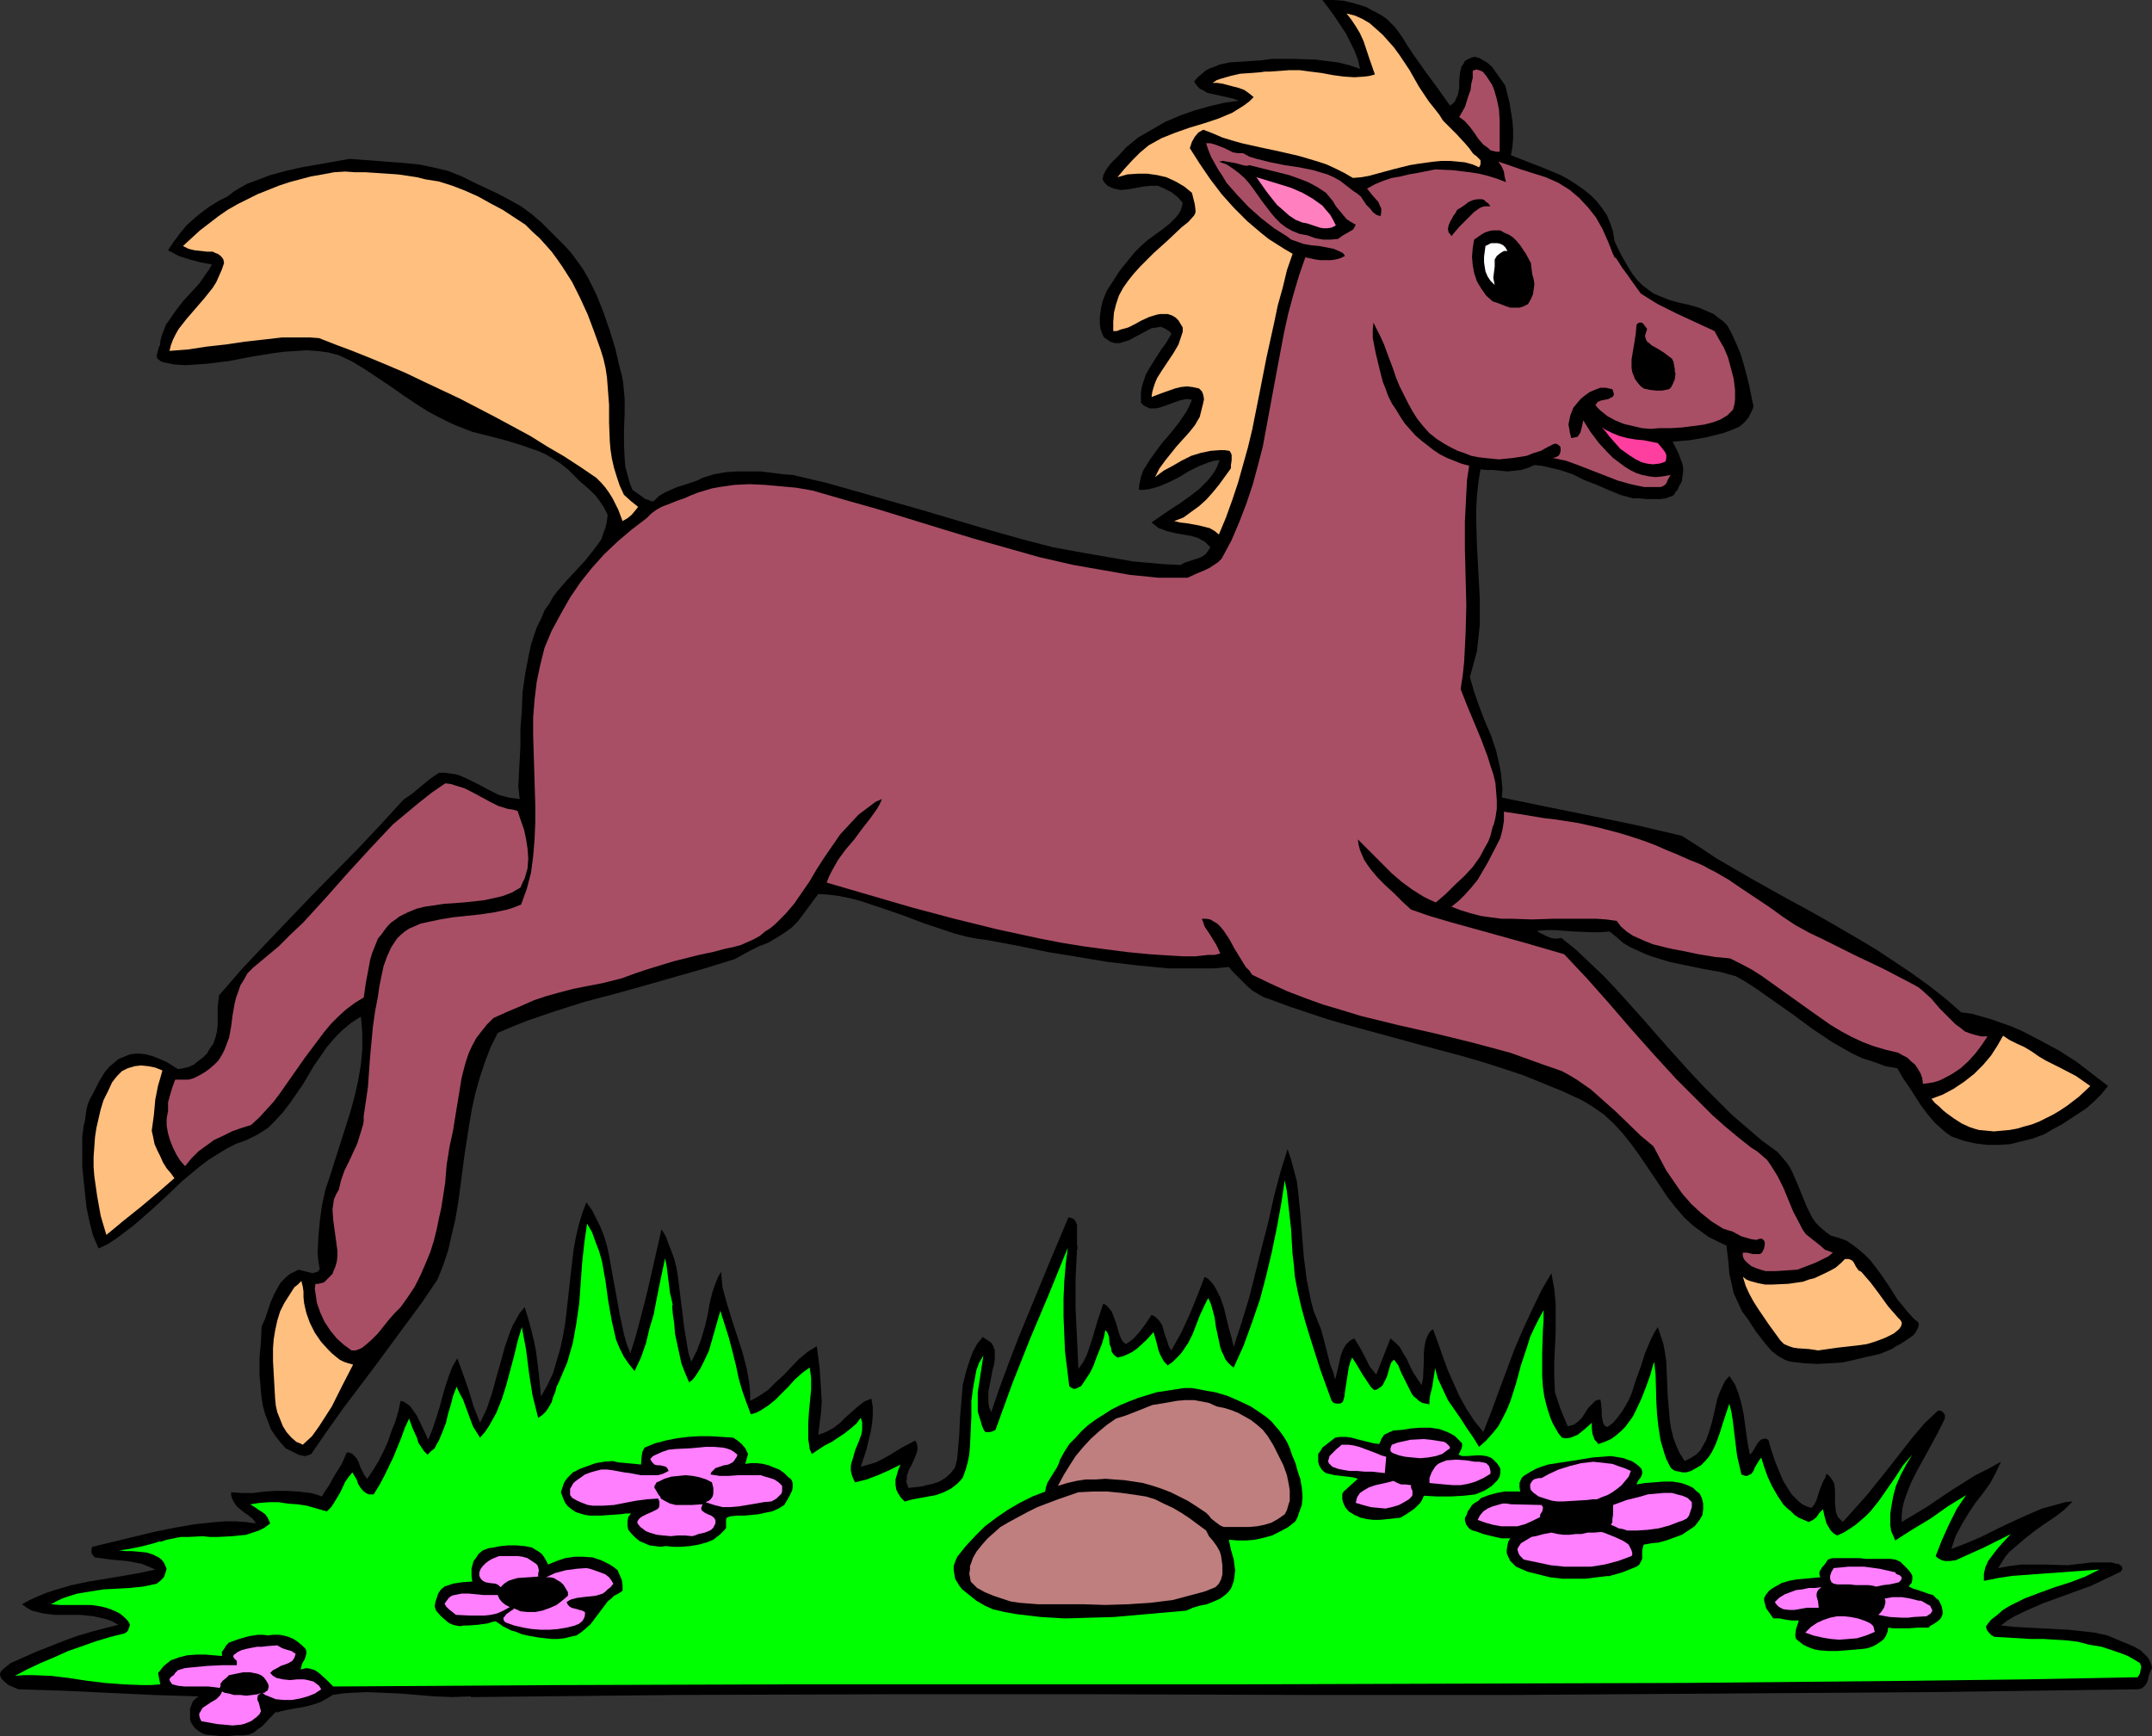 <?xml version="1.0" encoding="UTF-8" standalone="no"?>
<svg
   version="1.0"
   width="129.766mm"
   height="104.701mm"
   id="svg46"
   sodipodi:docname="Horse 19.wmf"
   xmlns:inkscape="http://www.inkscape.org/namespaces/inkscape"
   xmlns:sodipodi="http://sodipodi.sourceforge.net/DTD/sodipodi-0.dtd"
   xmlns="http://www.w3.org/2000/svg"
   xmlns:svg="http://www.w3.org/2000/svg">
  <rect width="100%" height="100%" fill="#333333" stroke="none"/>
  <sodipodi:namedview
     id="namedview46"
     pagecolor="#ffffff"
     bordercolor="#000000"
     borderopacity="0.25"
     inkscape:showpageshadow="2"
     inkscape:pageopacity="0.0"
     inkscape:pagecheckerboard="0"
     inkscape:deskcolor="#d1d1d1"
     inkscape:document-units="mm" />
  <defs
     id="defs1">
    <pattern
       id="WMFhbasepattern"
       patternUnits="userSpaceOnUse"
       width="6"
       height="6"
       x="0"
       y="0" />
  </defs>
  <path
     style="fill:#000000;fill-opacity:1;fill-rule:evenodd;stroke:none"
     d="m 319.644,8.564 1.293,2.101 1.293,1.939 2.747,3.878 2.747,3.716 2.747,3.878 0.646,-0.485 0.485,-0.485 0.323,-0.808 0.323,-0.646 0.323,-1.616 v -1.616 l 0.162,-1.777 0.323,-1.454 0.485,-0.646 0.323,-0.646 0.808,-0.485 0.808,-0.323 0.646,-0.162 0.485,0.162 0.646,0.162 0.485,0.323 1.131,0.646 1.131,0.97 0.808,1.131 0.808,1.131 0.808,1.131 0.646,0.97 0.97,3.878 0.323,2.101 0.323,1.939 0.162,2.101 v 1.939 l -0.162,1.939 -0.323,1.939 3.717,1.454 3.717,1.454 3.878,1.616 1.778,0.97 1.778,1.131 1.616,1.131 1.616,1.293 1.454,1.454 1.131,1.454 1.131,1.616 0.808,1.939 0.646,1.939 0.323,2.101 1.454,3.07 1.778,3.07 0.808,1.293 1.131,1.454 1.131,1.131 1.454,1.131 1.131,0.808 1.131,0.485 2.424,0.97 2.262,0.646 2.262,0.485 2.262,0.646 2.262,0.97 1.131,0.485 0.97,0.808 1.131,0.808 0.97,0.97 0.97,1.777 0.97,2.101 0.97,2.262 0.808,2.585 0.646,2.424 0.646,2.585 0.485,2.424 0.485,2.262 -0.162,0.646 -0.323,0.646 -0.646,1.293 -0.97,1.131 -1.131,0.97 -1.939,0.808 -1.778,0.646 -1.939,0.485 -1.939,0.485 -3.717,0.646 -3.878,0.323 1.293,2.585 0.485,1.293 0.485,1.293 0.162,1.293 -0.162,1.293 -0.162,1.293 -0.646,1.131 -0.323,0.808 -0.485,0.485 -0.323,0.646 -0.485,0.323 -0.646,0.162 -0.646,0.323 -1.454,0.162 h -1.616 -1.454 l -1.616,-0.162 h -1.454 l -2.909,-0.808 -2.747,-1.131 -2.586,-1.131 -2.909,-1.131 -2.586,-1.293 -2.909,-0.97 -2.747,-0.646 -1.454,-0.323 -1.616,-0.162 -1.454,0.646 -1.616,0.485 -1.454,0.162 -1.616,0.162 -3.232,-0.323 h -1.454 l -1.454,-0.162 -0.485,2.909 -0.323,3.07 -0.162,2.909 v 2.909 l 0.162,5.817 0.323,5.979 0.323,5.979 v 2.909 2.909 l -0.323,3.07 -0.323,2.909 -0.808,3.07 -0.808,2.909 0.97,3.393 1.131,3.232 1.293,3.393 1.454,3.393 1.131,3.393 0.808,3.555 0.323,1.777 0.162,1.777 0.162,1.777 -0.162,1.777 10.181,2.101 10.342,2.101 10.181,2.101 10.342,2.424 4.04,2.585 3.878,2.585 8.08,4.686 8.08,4.524 4.202,2.262 4.04,2.262 8.08,4.686 4.04,2.424 3.878,2.585 3.878,2.585 4.04,2.909 3.717,2.909 3.717,3.232 2.424,0.323 2.262,0.646 2.262,0.646 2.262,0.808 2.262,0.808 2.262,0.97 4.363,2.262 4.202,2.262 4.04,2.585 3.555,2.747 3.555,2.747 -1.454,1.777 -1.778,1.777 -1.616,1.454 -1.939,1.293 -3.717,2.424 -2.101,1.131 -1.939,1.131 -2.586,0.97 -2.586,0.646 -2.586,0.646 -2.586,0.162 h -2.586 l -2.747,-0.323 -2.747,-0.646 -2.747,-0.97 -1.131,-0.808 -0.97,-0.808 -1.778,-1.616 -1.616,-1.939 -1.454,-1.939 -2.586,-4.04 -1.454,-2.101 -1.293,-2.262 -2.747,-0.485 -2.586,-0.97 -2.586,-0.808 -2.424,-1.131 -2.262,-1.293 -2.262,-1.293 -4.363,-2.909 -4.363,-3.232 -4.363,-3.07 -4.363,-3.07 -2.262,-1.454 -2.262,-1.293 -3.555,-0.97 -3.717,-0.646 -3.878,-0.808 -3.878,-0.808 -3.717,-1.131 -1.778,-0.646 -1.778,-0.808 -1.778,-0.808 -1.616,-0.97 -1.454,-1.293 -1.616,-1.293 -1.939,0.162 h -2.101 l -4.202,-0.162 -4.202,-0.323 h -2.101 l -1.939,0.162 0.323,0.323 0.646,0.323 1.293,0.646 0.808,0.323 0.808,0.162 h 0.808 l 0.808,-0.162 3.394,2.747 3.07,2.909 3.07,2.909 2.909,3.07 5.818,6.463 5.656,6.463 5.818,6.463 3.07,3.232 3.07,3.07 3.07,3.07 3.394,2.909 3.394,2.909 3.555,2.585 0.97,1.131 0.97,1.131 0.808,1.131 0.646,1.293 1.131,2.585 2.101,5.171 0.646,1.293 0.646,1.293 0.808,1.131 0.97,0.97 1.131,0.97 1.293,0.97 1.778,0.485 1.778,0.646 1.454,0.97 1.454,1.131 1.293,1.131 1.293,1.293 2.101,2.747 2.101,3.07 1.939,3.07 2.262,2.747 1.293,1.454 1.293,1.131 v 0.646 l -0.162,0.485 -0.485,0.97 -0.646,0.808 -0.97,0.646 -1.939,1.293 -0.97,0.485 -0.97,0.646 -2.747,1.131 -2.909,0.646 -2.747,0.646 -2.909,0.646 -2.747,0.162 -2.909,0.162 -2.909,-0.162 -2.909,-0.323 -0.808,-0.162 -0.808,-0.323 -1.454,-0.808 -1.454,-1.131 -1.293,-1.454 -1.131,-1.454 -1.131,-1.454 -0.97,-1.454 -0.808,-1.293 -1.454,-1.939 -0.97,-2.101 -0.97,-2.101 -0.485,-2.262 -0.485,-2.101 -0.162,-2.101 -0.485,-4.363 -1.454,-0.646 -1.293,-0.646 -1.293,-0.646 -1.131,-0.808 -2.424,-1.777 -2.101,-1.939 -1.939,-2.262 -1.778,-2.262 -3.232,-4.848 -3.394,-5.009 -1.778,-2.424 -1.939,-2.424 -1.939,-2.101 -2.262,-2.101 -2.586,-1.777 -1.293,-0.808 -1.454,-0.808 -4.202,-1.939 -4.363,-1.777 -4.363,-1.777 -4.363,-1.454 -4.525,-1.454 -4.363,-1.293 -9.05,-2.424 -8.888,-2.424 -8.888,-2.424 -4.525,-1.293 -4.363,-1.454 -4.363,-1.454 -4.363,-1.616 -1.454,-0.485 -1.454,-0.808 -1.293,-0.808 -1.131,-0.97 -2.262,-2.262 -0.97,-0.97 -0.97,-1.131 -3.394,0.323 h -3.394 -3.555 -3.394 l -6.787,-0.646 -6.949,-0.808 -6.787,-1.131 -6.949,-1.131 -6.949,-1.454 -6.949,-1.293 -2.424,-0.323 -2.424,-0.485 -2.424,-0.646 -2.424,-0.808 -4.848,-1.616 -4.686,-1.777 -4.686,-1.616 -4.848,-1.616 -2.424,-0.646 -2.424,-0.485 -2.424,-0.323 -2.424,-0.162 -2.262,3.07 -2.424,3.232 -1.454,1.454 -1.616,1.131 -1.778,1.131 -1.939,1.131 -2.101,0.808 -1.939,0.97 -1.778,0.97 -1.778,0.97 -6.787,2.101 -6.787,1.939 -6.787,1.939 -6.949,1.939 -6.787,1.777 -6.626,2.101 -6.626,2.262 -3.232,1.293 -3.394,1.454 -1.616,3.232 -1.293,3.393 -1.131,3.393 -0.97,3.393 -0.808,3.555 -0.646,3.716 -1.131,7.271 -0.97,7.433 -0.485,3.555 -0.646,3.716 -0.808,3.393 -0.808,3.555 -1.131,3.393 -1.293,3.232 -3.394,5.009 -3.555,4.848 -7.272,9.857 -7.434,9.857 -3.555,5.009 -3.555,5.171 -0.808,0.323 -0.646,0.162 -0.808,-0.162 -0.646,-0.162 -2.909,-1.454 -1.293,-1.454 -1.131,-1.454 -0.97,-1.454 -0.646,-1.777 -0.646,-1.616 -0.485,-1.777 -0.323,-1.777 -0.162,-1.777 -0.323,-3.716 v -3.878 l 0.323,-3.555 0.162,-3.555 0.808,-1.777 0.646,-1.939 0.646,-1.939 0.808,-1.777 0.97,-1.777 0.485,-0.808 0.646,-0.646 0.646,-0.646 0.808,-0.646 0.97,-0.485 0.97,-0.485 0.646,0.162 0.646,0.162 1.293,0.323 0.646,0.162 0.485,-0.162 0.646,-0.162 0.485,-0.646 -0.323,-1.777 -0.162,-1.777 0.162,-3.716 0.323,-3.555 0.485,-3.555 0.808,-3.716 1.131,-3.393 2.262,-7.11 2.262,-7.11 0.97,-3.555 0.808,-3.555 0.646,-3.716 0.323,-3.555 v -3.716 l -0.162,-1.939 -0.162,-1.777 -2.262,1.454 -1.939,1.616 -1.778,1.777 -1.778,2.101 -2.909,4.201 -2.586,4.363 -2.909,4.201 -1.616,2.101 -1.616,1.777 -1.778,1.777 -2.262,1.454 -2.262,1.131 -1.131,0.485 -1.454,0.485 -2.262,1.131 -2.101,1.293 -2.101,1.293 -2.101,1.616 -3.878,3.232 -3.717,3.555 -3.717,3.393 -3.717,3.232 -1.939,1.454 -1.939,1.454 -1.939,1.293 -2.101,0.97 -1.293,-3.07 -0.808,-3.232 -0.646,-3.07 -0.323,-3.07 -0.323,-3.07 -0.323,-3.232 v -3.232 -3.393 l 0.323,-2.585 0.323,-1.293 0.323,-2.424 0.323,-1.293 0.485,-1.131 0.646,-1.131 0.646,-1.293 0.646,-1.293 0.646,-1.131 0.808,-1.293 0.97,-1.131 1.131,-0.97 0.97,-0.808 1.131,-0.485 0.808,-0.323 0.808,-0.323 1.778,-0.162 1.616,0.162 1.778,0.485 1.616,0.646 1.454,0.646 1.293,0.808 1.293,0.808 1.131,-0.162 1.293,-0.323 1.131,-0.485 0.97,-0.808 1.131,-0.808 0.97,-0.97 0.646,-1.131 0.808,-1.131 0.485,-1.454 0.323,-1.293 0.162,-1.454 v -1.293 -2.747 l 0.323,-2.747 5.171,-5.979 5.333,-5.655 10.504,-10.988 10.666,-10.826 5.171,-5.494 5.171,-5.655 2.101,-1.454 1.939,-1.616 1.939,-1.616 2.101,-1.454 h 1.293 l 1.293,0.162 1.131,0.162 1.131,0.323 2.101,0.97 2.262,1.131 2.101,1.131 2.262,1.131 1.131,0.323 1.293,0.323 1.131,0.162 1.293,0.162 -0.162,-1.454 -0.162,-1.454 0.162,-3.07 0.162,-3.07 0.162,-2.909 v -4.04 l 0.323,-4.201 0.162,-4.201 0.646,-4.363 0.808,-4.201 0.485,-2.262 0.646,-1.939 0.646,-1.939 0.97,-1.939 0.808,-1.939 1.131,-1.616 0.808,-1.454 0.97,-1.293 2.101,-2.424 4.202,-4.524 1.939,-2.424 0.97,-1.293 0.808,-1.131 0.485,-1.454 0.485,-1.293 0.323,-1.454 0.162,-1.454 -0.808,-1.616 -0.97,-1.454 -0.97,-1.293 -1.131,-1.131 -2.747,-2.424 -2.424,-2.424 -1.616,-1.293 -1.778,-1.131 -1.616,-0.97 -1.778,-0.808 -1.939,-0.646 -1.778,-0.646 -3.717,-1.131 -3.717,-0.97 -3.878,-0.97 -3.717,-1.454 -1.778,-0.808 -1.939,-0.97 -2.747,-1.454 -2.747,-1.777 -2.909,-1.939 -2.747,-1.939 -5.818,-3.878 -2.909,-1.777 -3.07,-1.454 -2.424,-0.646 -2.424,-0.323 -2.586,-0.162 -2.424,0.162 -2.586,0.162 -2.424,0.323 -5.01,0.808 -5.01,0.97 -5.171,0.646 -2.424,0.162 -2.424,0.162 -2.586,-0.162 -2.424,-0.485 -0.485,-0.162 -0.323,-0.162 -0.323,-0.323 -0.323,-0.162 -0.162,-0.646 0.162,-0.646 0.323,-1.293 0.323,-0.646 v -0.646 l 0.323,-1.293 0.485,-1.293 0.485,-1.293 0.808,-1.131 1.454,-2.101 1.616,-2.101 1.778,-1.939 1.939,-2.101 1.454,-2.101 0.808,-1.131 0.646,-1.131 -2.586,-0.485 -2.424,-0.646 -2.586,-0.808 -1.131,-0.646 -1.293,-0.646 1.293,-1.939 1.454,-1.939 1.454,-1.777 1.778,-1.616 1.778,-1.454 1.778,-1.293 2.101,-1.293 1.939,-0.97 1.454,-1.131 1.616,-0.97 1.454,-0.808 1.778,-0.646 3.394,-1.293 3.555,-0.97 3.555,-0.808 3.717,-0.646 7.272,-1.293 6.464,0.485 6.302,0.485 3.232,0.323 3.07,0.646 3.394,0.808 3.232,1.293 2.586,1.293 5.494,2.585 2.747,1.454 2.586,1.454 2.424,1.777 2.262,1.939 2.101,2.101 1.616,1.616 1.616,1.616 1.454,1.616 1.293,1.777 1.293,1.777 1.131,1.939 0.97,1.939 0.97,1.939 1.616,4.04 1.454,4.201 1.293,4.201 0.97,4.201 0.485,1.777 0.323,1.777 0.162,1.777 0.162,1.777 v 3.555 L 142.208,97.92 v 3.393 l 0.162,3.393 0.162,1.777 0.485,1.777 0.485,1.777 0.646,1.616 1.131,0.808 1.131,0.808 0.646,0.485 0.646,0.162 0.646,0.323 h 0.646 l 1.131,-1.131 1.293,-0.808 1.454,-0.646 1.454,-0.646 1.616,-0.485 2.909,-0.97 1.293,-0.646 2.586,-0.808 2.747,-0.485 2.586,-0.162 h 2.747 2.586 l 5.01,0.646 2.262,0.162 7.595,1.777 7.434,2.101 14.706,4.201 14.706,4.363 7.434,2.101 7.434,1.939 3.555,0.646 3.555,0.646 7.434,1.293 3.717,0.646 3.717,0.323 3.555,0.323 3.555,0.162 0.808,-0.485 0.97,-0.323 0.97,-0.323 0.97,-0.323 0.97,-0.323 0.97,-0.646 0.485,-0.646 0.646,-0.97 -0.646,-0.646 -0.646,-0.646 -0.646,-0.323 -0.808,-0.485 -1.616,-0.485 -1.939,-0.323 -1.778,-0.323 -1.939,-0.485 -0.808,-0.323 -0.97,-0.323 -0.808,-0.646 -0.808,-0.646 2.101,-1.454 2.101,-1.454 2.262,-1.454 2.262,-1.616 2.101,-1.616 1.939,-1.939 0.808,-0.97 0.808,-1.131 0.646,-1.293 0.485,-1.293 -1.293,0.162 -1.131,0.323 -2.424,0.97 -2.262,1.131 -2.101,1.293 -2.262,1.131 -2.262,0.97 -1.131,0.323 -1.131,0.323 -1.293,0.162 h -1.131 l 0.162,-1.454 0.323,-1.454 0.485,-1.454 0.808,-1.293 0.808,-1.293 0.808,-1.131 1.778,-2.424 1.939,-2.262 1.939,-2.424 1.778,-2.585 0.646,-1.293 0.646,-1.454 -0.808,-0.162 h -0.646 l -1.454,0.323 -3.07,1.131 -1.454,0.485 -0.808,0.162 h -0.646 -0.808 l -0.646,-0.323 -0.646,-0.323 -0.646,-0.646 v -1.131 -1.131 l 0.162,-1.131 0.323,-1.131 0.646,-1.939 1.131,-1.939 2.262,-3.555 1.293,-1.777 1.131,-1.939 -0.323,-0.485 -0.485,-0.323 -0.808,-0.485 -0.808,-0.323 -0.97,0.162 -1.131,0.162 -0.97,0.485 -2.101,1.131 -2.101,1.131 -1.131,0.323 -0.97,0.323 h -1.131 l -0.97,-0.323 -0.97,-0.646 -0.485,-0.323 -0.323,-0.646 -0.485,-1.293 -0.162,-1.293 v -1.293 l 0.162,-1.293 0.162,-1.131 0.323,-1.293 0.485,-1.293 0.485,-1.131 1.454,-2.262 1.454,-2.262 3.394,-4.201 1.454,-1.454 1.454,-1.293 3.555,-2.585 1.616,-1.293 1.293,-1.293 0.646,-0.808 0.485,-0.808 0.323,-0.97 0.162,-0.808 -1.131,-1.293 -1.454,-1.131 -1.616,-0.808 -1.454,-0.646 h -0.808 -0.808 l -1.616,0.162 -1.778,0.323 -1.778,0.323 -1.778,0.162 -0.646,-0.162 -0.808,-0.162 -0.808,-0.323 -0.646,-0.323 -0.646,-0.646 -0.485,-0.808 0.162,-0.97 0.485,-0.97 0.646,-0.97 0.646,-0.808 1.778,-1.777 1.616,-1.777 2.747,-2.262 3.07,-1.777 3.07,-1.777 3.394,-1.454 3.232,-1.131 3.394,-0.97 3.394,-0.808 3.394,-0.485 -1.293,-0.485 -2.909,-0.646 -1.454,-0.323 -1.454,-0.323 -1.131,-0.646 -0.646,-0.323 -0.485,-0.485 -0.485,-0.646 -0.323,-0.485 0.808,-0.97 0.97,-0.808 0.97,-0.808 0.97,-0.485 0.97,-0.323 1.131,-0.485 2.262,-0.485 2.424,-0.162 2.424,-0.162 2.424,-0.162 2.262,-0.323 h 5.01 l 5.01,0.162 2.586,0.323 2.586,0.323 2.586,0.646 2.424,0.808 -0.485,-2.101 -0.808,-2.101 -0.97,-1.939 -0.97,-1.939 -2.586,-3.878 -1.293,-1.777 L 301.384,0 h 2.424 l 2.424,0.162 2.586,0.646 2.586,0.808 1.131,0.646 1.293,0.646 1.131,0.646 1.131,0.808 0.97,0.97 0.97,0.97 0.808,1.131 z"
     id="path1" />
  <path
     style="fill:#ffbf7f;fill-opacity:1;fill-rule:evenodd;stroke:none"
     d="m 328.048,26.177 0.808,1.293 0.97,0.97 2.101,2.101 1.939,2.101 0.97,1.131 0.808,1.131 0.323,0.323 0.485,0.323 0.646,0.646 0.323,0.323 v 0.485 0.485 l -0.323,0.646 -1.454,-0.646 -1.778,-0.485 -1.616,-0.162 -1.778,-0.162 h -1.939 l -1.778,0.162 -3.555,0.485 -1.939,0.323 -1.939,0.485 -1.939,0.485 -1.778,0.485 -3.555,0.97 -1.778,0.323 -1.939,0.162 -1.939,-1.131 -1.939,-0.97 -2.101,-0.97 -1.939,-0.646 -4.363,-1.293 -4.202,-0.97 -4.525,-0.97 -4.363,-0.97 -2.262,-0.646 -2.101,-0.646 -2.262,-0.97 -2.101,-0.808 -1.131,0.646 -0.808,0.97 -0.646,1.131 -0.485,1.454 2.262,3.555 2.424,3.555 2.586,3.393 2.747,3.07 3.07,3.07 3.232,2.747 1.616,1.293 1.778,1.131 1.778,1.131 1.939,1.131 -1.293,3.716 -0.97,4.04 -1.131,4.04 -0.808,3.878 -1.778,8.079 -1.616,8.241 -1.616,8.079 -0.97,4.04 -1.131,4.04 -1.131,4.04 -1.293,3.878 -1.454,4.04 -1.616,3.878 -0.97,-0.808 -1.131,-0.646 -1.293,-0.323 -1.293,-0.323 -2.747,-0.485 -1.454,-0.162 -1.293,-0.323 2.101,-0.808 1.778,-1.293 1.778,-1.293 1.616,-1.454 1.454,-1.616 1.454,-1.777 2.586,-3.555 0.162,-0.323 v -0.646 l 0.162,-1.131 v -1.131 l -0.162,-0.485 -0.323,-0.485 -1.131,-0.162 h -1.131 l -2.101,0.162 -2.262,0.485 -2.101,0.646 -2.262,1.131 -1.939,1.131 -2.101,1.131 -1.939,1.454 0.97,-1.939 1.293,-1.777 1.293,-1.616 1.293,-1.616 2.909,-3.232 1.293,-1.616 1.131,-1.939 0.808,-3.232 0.162,-0.808 -0.162,-0.97 -0.323,-0.808 -0.646,-0.646 -1.454,-0.323 -1.293,-0.162 -1.454,0.162 -1.293,0.323 -2.747,0.97 -1.293,0.485 -1.293,0.485 0.162,-1.131 0.323,-1.131 0.323,-0.97 0.485,-1.131 1.131,-1.777 1.293,-1.939 1.293,-1.939 1.131,-1.939 0.323,-0.97 0.323,-0.97 0.323,-0.97 v -0.97 l -0.485,-0.808 -0.485,-0.808 -0.646,-0.646 -0.808,-0.485 -0.97,-0.323 h -0.808 -0.97 l -0.808,0.162 -1.616,0.485 -1.778,0.808 -1.454,0.808 -1.616,0.808 -1.778,0.485 -0.808,0.323 h -0.808 v -2.101 l 0.162,-2.101 0.485,-1.939 0.646,-1.939 0.97,-1.777 1.131,-1.616 1.293,-1.616 1.454,-1.616 3.07,-3.07 3.232,-2.909 3.07,-2.909 1.616,-1.293 1.293,-1.454 0.323,-0.646 v -0.646 l -0.162,-1.293 -0.646,-2.585 -1.778,-1.454 -1.939,-1.131 -2.101,-0.97 -2.101,-0.485 -2.262,-0.323 h -2.101 l -2.424,0.162 -2.262,0.646 1.616,-1.939 1.778,-1.939 1.778,-1.777 1.939,-1.616 1.454,-0.808 1.454,-0.808 3.232,-1.293 3.232,-1.131 3.232,-0.97 3.394,-1.131 3.07,-1.293 1.293,-0.808 1.293,-0.808 1.293,-0.97 0.97,-0.97 -0.97,-0.808 -1.131,-0.808 -1.293,-0.485 -1.293,-0.323 -2.424,-0.646 -1.131,-0.162 h -1.131 l 0.97,-0.646 0.97,-0.323 2.262,-0.646 2.101,-0.485 2.424,-0.162 2.101,-0.162 1.131,-0.162 h 1.131 l 2.262,-0.162 2.101,-0.162 h 2.424 l 2.424,0.323 2.586,0.323 2.586,0.485 2.424,0.323 2.424,0.162 2.424,-0.162 1.131,-0.162 1.131,-0.323 -1.293,-3.716 -1.293,-3.878 -0.808,-1.777 -0.97,-1.616 -0.97,-1.454 -1.131,-1.454 1.939,0.485 1.778,0.808 1.616,0.97 1.454,1.293 1.454,1.293 1.293,1.454 1.293,1.454 1.293,1.777 2.262,3.393 2.101,3.716 2.262,3.393 1.293,1.616 z"
     id="path2" />
  <path
     style="fill:#a84f66;fill-opacity:1;fill-rule:evenodd;stroke:none"
     d="m 341.784,34.579 h -0.808 l -0.646,-0.162 -0.646,-0.162 -0.485,-0.485 -1.131,-0.808 -1.131,-1.293 -0.97,-1.454 -0.97,-1.293 -1.131,-1.293 -0.646,-0.485 -0.646,-0.485 0.646,-1.131 0.646,-1.131 0.808,-2.585 0.485,-1.293 0.162,-1.454 0.323,-1.293 V 16.32 16.158 l 0.323,-0.162 0.485,-0.162 0.646,0.162 0.808,0.323 0.808,0.97 0.646,0.97 0.646,0.97 0.485,1.131 0.646,2.262 0.485,2.262 0.162,2.585 v 2.424 2.424 z"
     id="path3" />
  <path
     style="fill:#a84f66;fill-opacity:1;fill-rule:evenodd;stroke:none"
     d="m 283.284,34.902 1.454,0.808 1.616,0.485 3.232,0.808 3.232,0.646 3.232,0.485 3.232,0.646 1.616,0.485 1.616,0.485 1.454,0.646 1.454,0.808 1.454,1.131 1.454,1.131 0.97,0.646 0.808,0.646 1.293,1.939 0.808,0.808 0.646,0.808 0.808,0.646 0.97,0.323 0.162,-0.808 v -0.97 l -0.323,-0.646 -0.323,-0.808 -1.293,-1.454 -1.293,-1.616 1.778,-0.97 1.939,-0.808 1.939,-0.646 1.939,-0.323 1.939,-0.485 1.939,-0.323 4.04,-0.808 3.878,0.162 4.04,0.485 2.101,0.323 1.939,0.485 2.101,0.646 2.101,0.808 -0.323,-1.293 -0.162,-1.131 -0.485,-1.131 -0.323,-0.485 -0.485,-0.646 2.424,0.808 2.747,0.97 5.656,1.777 1.454,0.646 1.454,0.646 1.293,0.808 1.293,0.808 1.131,0.97 0.97,0.808 2.101,2.262 1.778,2.262 1.454,2.585 1.293,2.909 1.131,2.909 0.162,0.162 v 0.162 l 0.162,0.323 0.323,0.162 0.646,0.97 0.808,1.293 0.97,1.293 1.131,1.616 2.101,2.909 1.778,1.131 2.101,1.293 4.202,2.101 8.726,4.04 0.97,1.777 1.131,1.939 0.97,2.262 0.646,2.424 0.646,2.424 0.323,2.585 v 1.131 1.131 l -0.162,1.131 -0.323,1.131 -0.646,0.646 -0.646,0.646 -1.616,0.97 -1.778,0.646 -1.939,0.485 v 0 l -2.424,0.323 -2.586,0.323 -2.586,0.162 h -2.586 l -1.939,0.162 -1.939,-0.162 -2.101,-0.485 -2.101,-0.485 -1.939,-0.808 -1.778,-0.97 -0.808,-0.646 -0.808,-0.646 -0.646,-0.646 -0.485,-0.646 0.323,-0.323 0.162,-0.323 0.808,-0.323 1.616,-0.323 0.646,-0.323 0.323,-0.162 0.162,-0.162 0.162,-0.323 v -0.323 l -0.162,-0.485 -0.162,-0.485 -0.808,-0.162 -0.646,-0.162 h -1.293 l -1.293,0.485 -1.131,0.485 -1.131,0.808 -0.97,0.808 -0.808,0.97 -0.808,0.97 -0.646,1.616 -0.162,0.646 -0.162,0.808 -0.162,0.808 0.162,0.808 0.162,0.97 0.323,1.293 0.808,-0.162 0.646,-0.162 0.323,-0.485 0.323,-0.485 0.323,-1.293 0.323,-1.454 1.616,2.585 1.939,2.585 2.101,2.262 1.131,1.131 1.293,0.97 1.293,0.97 1.293,0.808 1.293,0.646 1.454,0.485 1.616,0.323 1.454,0.162 1.616,-0.162 1.778,-0.323 -0.646,1.131 -0.323,0.808 -0.323,0.323 -0.485,0.323 -0.485,0.162 h -0.808 -1.454 -1.454 l -1.616,-0.323 -1.454,-0.323 -2.909,-0.808 -2.909,-1.131 -2.909,-1.131 -2.909,-1.131 -3.07,-1.131 -3.07,-0.646 0.646,-0.162 0.646,-0.323 0.323,-0.485 0.162,-0.646 v -0.646 l -0.162,-0.485 -0.323,-0.162 -0.162,-0.162 -0.323,-0.162 h -0.485 l -1.616,0.808 -1.454,0.808 -1.616,0.485 -1.616,0.646 -3.07,0.485 -1.616,0.162 -1.616,0.162 -1.616,-0.162 -1.616,-0.162 -1.454,-0.162 -1.616,-0.323 -1.616,-0.646 -1.454,-0.485 -1.616,-0.808 -1.454,-0.808 -1.778,-1.131 -1.616,-1.293 -1.454,-1.616 -1.293,-1.616 -1.131,-1.777 -0.97,-1.777 -0.97,-1.939 -0.97,-1.939 -0.808,-1.939 -0.646,-1.939 -1.454,-3.878 -0.646,-1.777 -0.808,-1.777 -0.808,-1.616 -0.808,-1.616 -0.162,1.777 v 1.616 l 0.323,1.777 0.323,1.616 0.808,3.393 0.808,3.232 0.646,1.616 0.646,1.777 0.808,1.616 0.97,1.454 0.97,1.616 0.97,1.454 1.131,1.293 1.293,1.454 1.293,1.131 1.454,1.131 1.454,1.131 1.454,0.97 1.616,0.808 1.616,0.646 1.616,0.646 1.778,0.485 -0.485,3.232 -0.162,3.07 -0.323,6.302 v 6.463 l 0.162,6.302 0.162,6.463 -0.162,6.302 -0.162,3.232 -0.162,3.232 -0.323,3.07 -0.485,3.232 1.454,3.716 1.616,3.878 1.616,3.878 1.454,3.878 0.646,2.101 0.646,1.939 0.485,1.939 0.162,1.939 0.162,2.101 v 1.939 l -0.323,2.101 -0.485,1.939 v -0.485 l -0.323,1.293 -0.323,1.293 -0.485,1.293 -0.646,1.131 -1.293,2.424 -1.616,2.262 -1.939,2.101 -2.101,1.939 -2.101,2.101 -2.262,1.939 -1.454,-0.646 -1.293,-0.646 -2.586,-1.616 -2.424,-1.777 -2.262,-1.939 -2.101,-2.101 -1.939,-1.939 -1.939,-1.939 -1.778,-1.777 0.162,1.131 0.323,1.293 0.485,1.131 0.485,1.131 0.646,0.97 0.808,1.131 1.616,1.939 1.778,1.777 1.939,1.777 1.939,1.939 1.939,1.777 4.202,1.454 4.363,1.293 8.726,2.424 8.726,2.424 8.888,2.585 5.171,5.494 5.01,5.655 5.01,5.817 5.171,5.817 5.171,5.655 5.494,5.494 2.747,2.747 2.909,2.585 2.909,2.424 3.07,2.424 1.293,0.808 1.131,0.97 1.131,0.97 0.808,1.131 0.808,1.293 0.808,1.293 1.293,2.585 1.131,2.747 1.131,2.747 1.454,2.747 0.646,1.293 0.808,1.131 0.808,0.646 0.808,0.646 1.454,1.131 1.293,1.131 0.97,0.323 0.808,0.323 -0.97,0.808 -0.97,0.485 -1.939,0.97 -2.101,0.808 -2.101,0.808 -2.424,0.162 -2.424,0.162 h -2.424 l -1.131,-0.323 -0.97,-0.323 -1.131,-0.485 -0.97,-0.808 -0.485,-0.485 -0.323,-0.485 -0.162,-0.485 v -0.808 h 0.485 0.485 l 0.646,0.162 0.646,0.162 h 1.131 0.485 l 0.485,-0.323 0.485,-0.97 0.162,-0.97 v -0.323 l -0.162,-0.485 -0.323,-0.323 -0.485,-0.162 -0.97,0.323 -1.131,-0.162 -1.131,-0.323 -1.131,-0.323 -2.101,-1.131 -1.131,-0.323 -0.97,-0.323 -2.586,-1.616 -2.424,-1.939 -2.262,-2.101 -2.101,-2.424 -1.778,-2.585 -1.778,-2.585 -1.454,-2.747 -1.454,-2.747 -2.909,-2.424 -5.494,-5.332 -2.909,-2.585 -2.909,-2.585 -1.616,-1.131 -1.616,-1.131 -1.616,-0.97 -1.778,-0.97 -1.778,-0.646 -1.939,-0.646 -4.04,-1.454 -4.04,-1.454 -8.403,-2.262 -8.565,-2.101 -8.565,-1.939 -8.565,-2.101 -4.202,-1.293 -4.363,-1.293 -4.04,-1.454 -4.202,-1.616 -3.878,-1.777 -4.04,-1.939 -0.646,-0.97 -0.808,-0.808 -1.293,-2.101 -1.293,-2.101 -1.131,-2.101 -1.293,-1.939 -0.646,-0.808 -0.808,-0.808 -0.808,-0.485 -0.808,-0.485 -0.97,-0.162 h -0.97 l 0.323,0.808 0.323,0.97 1.293,1.939 1.293,2.101 0.485,0.97 0.485,1.131 -1.293,0.323 h -1.454 l -2.909,0.323 h -2.747 l -2.747,-0.162 -5.01,-0.323 -5.01,-0.485 -5.01,-0.646 -4.848,-0.646 -5.01,-0.808 -5.01,-0.97 -9.696,-2.101 -9.858,-2.424 -9.696,-2.585 -19.392,-5.655 0.485,-1.293 0.646,-1.293 1.454,-2.585 1.778,-2.424 1.939,-2.262 1.778,-2.424 1.778,-2.262 1.616,-2.262 0.646,-1.131 0.485,-1.131 -1.454,0.646 -1.293,0.97 -1.293,0.97 -1.293,0.97 -2.101,2.262 -2.101,2.262 -1.778,2.585 -1.778,2.585 -1.778,2.747 -1.616,2.747 -1.778,2.585 -1.778,2.585 -1.939,2.262 -2.262,2.262 -1.131,0.97 -1.293,0.808 -1.131,0.97 -1.454,0.808 -1.454,0.646 -1.454,0.646 -1.778,0.485 -1.616,0.323 -3.07,0.808 -3.07,0.646 -5.818,1.454 -5.818,1.777 -2.909,0.97 -3.07,1.131 -4.525,1.131 -3.394,0.646 -3.232,0.646 -3.07,0.808 -2.909,0.808 -2.909,0.97 -2.909,1.293 -3.07,1.293 -3.232,1.454 -1.454,1.454 -1.293,1.616 -1.131,1.454 -0.97,1.777 -0.808,1.777 -0.646,1.939 -0.485,1.777 -0.485,1.939 -0.646,4.04 -0.646,3.878 -0.646,4.04 -0.808,3.716 -0.323,2.101 -0.323,1.939 -0.323,4.04 -0.646,4.201 -0.323,1.939 -0.485,2.101 -0.485,2.424 -0.646,2.585 -0.808,2.585 -1.131,2.747 -1.131,2.585 -1.293,2.585 -1.616,2.424 -1.616,2.262 -1.293,1.293 -1.293,1.454 -1.293,1.616 -1.293,1.616 -1.454,1.454 -1.293,1.131 -0.808,0.646 -0.646,0.323 -0.97,0.323 h -0.808 l -1.778,-1.293 -1.616,-1.454 -1.454,-1.777 -1.293,-1.939 -0.97,-2.101 -0.808,-2.262 -0.323,-2.262 -0.162,-0.97 0.162,-1.131 h 0.646 l 0.646,-0.162 0.646,-0.162 0.485,-0.485 0.97,-0.97 0.485,-0.485 0.162,-0.485 0.485,-1.131 0.323,-1.131 0.162,-1.293 v -1.131 l -0.323,-2.424 -0.646,-4.686 -0.162,-2.424 0.162,-1.131 0.162,-1.131 0.485,-1.131 0.646,-1.131 0.485,-2.101 0.808,-2.262 0.97,-1.939 0.97,-2.101 0.97,-2.101 0.646,-2.101 0.646,-2.101 0.162,-0.97 v -1.131 l 0.485,-3.232 0.485,-3.393 0.485,-6.787 0.646,-6.948 0.485,-3.393 0.646,-3.393 0.323,-2.262 0.485,-2.424 0.485,-2.262 0.808,-2.262 0.97,-2.101 0.646,-0.97 0.646,-0.97 0.808,-0.808 0.97,-0.808 0.97,-0.646 1.131,-0.485 1.454,-0.646 1.454,-0.323 3.07,-0.646 2.909,-0.485 3.07,-0.323 3.07,-0.323 3.232,-0.485 3.07,-0.646 1.454,-0.485 1.616,-0.646 0.646,-1.777 0.646,-1.777 0.97,-3.716 0.485,-3.716 0.323,-3.878 0.162,-3.878 v -3.878 l -0.485,-15.997 v -4.04 l 0.323,-4.04 0.485,-4.04 0.808,-3.878 0.485,-1.939 0.485,-1.939 0.808,-1.939 0.808,-1.939 2.101,-3.878 2.101,-3.716 2.424,-3.555 2.586,-3.232 2.747,-3.07 3.07,-2.909 3.232,-2.747 3.394,-2.585 1.131,-1.131 1.131,-0.808 1.131,-0.646 1.293,-0.485 2.424,-0.97 1.454,-0.485 1.454,-0.646 1.616,-0.646 1.616,-0.485 1.616,-0.485 1.778,-0.323 3.394,-0.485 3.394,-0.162 3.555,0.162 3.555,0.323 3.555,0.323 3.717,0.646 7.272,2.101 7.434,2.101 14.706,4.524 7.434,2.262 7.434,2.101 7.434,2.101 7.757,1.777 6.464,1.131 6.464,1.131 3.232,0.323 3.232,0.323 h 3.232 3.394 l 2.101,-0.97 1.939,-0.808 0.97,-0.485 0.97,-0.646 0.97,-0.646 0.808,-0.808 2.262,-4.201 1.778,-4.201 1.616,-4.201 1.454,-4.363 1.131,-4.201 1.131,-4.363 1.616,-8.726 1.616,-8.726 1.616,-8.564 0.97,-4.363 1.131,-4.201 1.293,-4.363 1.454,-4.201 2.262,0.485 1.131,0.162 h 1.131 1.293 l 1.131,-0.162 1.131,-0.323 0.97,-0.485 -0.485,-0.646 -0.646,-0.323 -1.454,-0.646 -1.616,-0.323 -1.778,-0.323 -1.778,-0.162 -1.778,-0.323 -1.778,-0.646 -0.97,-0.323 -0.808,-0.646 -3.07,-1.939 -2.909,-2.262 -2.909,-2.585 -2.586,-2.747 -2.424,-2.747 -0.97,-1.616 -0.97,-1.454 -0.808,-1.454 -0.808,-1.454 -0.646,-1.616 -0.485,-1.454 h 0.97 l 1.131,0.323 2.101,0.808 1.939,0.97 1.131,0.162 z"
     id="path4" />
  <path
     style="fill:#000000;fill-opacity:1;fill-rule:evenodd;stroke:none"
     d="m 284.739,37.649 4.525,1.131 4.525,1.131 2.262,0.808 2.101,0.808 2.101,1.131 1.939,1.293 1.616,1.939 0.646,1.131 0.808,0.97 0.808,0.97 0.808,0.97 0.97,0.646 1.131,0.646 -0.323,0.646 -0.323,0.485 -1.131,0.646 -1.131,0.646 -1.131,0.808 -1.616,0.162 h -1.778 l -1.778,-0.323 -1.778,-0.646 -1.778,-0.323 -1.616,-0.646 -1.454,-0.808 -1.293,-0.97 -1.131,-1.131 -0.97,-1.131 -2.101,-2.747 -1.939,-2.747 -0.97,-1.293 -1.131,-1.293 -1.293,-1.131 -1.293,-0.97 -1.454,-0.97 -1.778,-0.646 0.97,-0.162 0.808,0.162 1.939,0.323 1.778,0.485 0.808,0.162 z"
     id="path5" />
  <path
     style="fill:#ffbf7f;fill-opacity:1;fill-rule:evenodd;stroke:none"
     d="m 96.96,40.881 3.07,0.485 3.07,0.97 2.909,1.131 2.909,1.293 2.909,1.616 2.747,1.454 5.171,3.393 1.616,1.616 1.616,1.454 1.454,1.616 1.293,1.454 1.293,1.777 1.131,1.616 2.262,3.555 1.778,3.555 1.778,3.878 1.454,3.878 1.454,4.04 0.646,2.101 0.485,2.101 0.323,2.101 0.162,2.101 0.323,4.201 v 1.939 2.101 l 0.162,4.201 0.162,1.939 0.323,2.101 0.485,2.101 0.646,2.101 0.646,1.939 0.97,2.101 1.616,1.454 1.616,1.293 -0.646,0.808 -0.808,0.97 -0.97,0.808 -1.131,0.646 -0.97,-2.585 -1.293,-2.585 -0.808,-1.293 -0.808,-1.131 -0.97,-1.131 -1.131,-1.131 -3.555,-2.424 -3.717,-2.424 -3.878,-2.262 -3.878,-2.424 -8.08,-4.363 -8.08,-4.201 -8.242,-3.878 -4.04,-1.939 L 88.234,83.216 84.355,81.6 80.315,79.984 76.437,78.53 72.72,77.076 70.619,76.914 h -1.939 -4.363 l -4.202,0.485 -4.363,0.485 -4.363,0.646 -4.363,0.485 -4.202,0.646 -4.202,0.323 0.323,-1.293 0.485,-1.293 0.646,-1.293 0.646,-1.131 1.778,-2.262 4.04,-4.686 1.939,-2.424 0.808,-1.293 0.646,-1.454 0.646,-1.454 0.485,-1.454 -0.162,-0.808 -0.323,-0.485 -0.485,-0.485 -0.485,-0.323 -0.485,-0.162 -0.646,-0.323 h -1.293 l -1.454,-0.162 -1.454,-0.162 -1.293,-0.323 -0.646,-0.323 -0.646,-0.323 1.939,-1.777 1.939,-1.777 2.101,-1.616 2.101,-1.616 2.101,-1.454 2.262,-1.293 2.262,-1.131 2.262,-1.131 2.424,-0.97 2.424,-0.97 2.424,-0.808 2.424,-0.646 2.424,-0.646 2.747,-0.485 2.586,-0.485 2.586,-0.162 2.262,0.162 h 2.424 l 2.424,0.162 2.424,0.162 2.424,0.162 2.262,0.323 2.101,0.323 z"
     id="path6" />
  <path
     style="fill:#ff7fbf;fill-opacity:1;fill-rule:evenodd;stroke:none"
     d="m 304.454,51.384 -0.97,0.485 -0.97,0.162 h -0.97 l -0.808,-0.162 -1.939,-0.646 -0.97,-0.323 -0.97,-0.162 -1.616,-0.646 -1.454,-0.97 -1.454,-1.293 -1.293,-1.131 -1.293,-1.616 -1.131,-1.454 -2.262,-3.232 5.333,1.616 2.586,0.808 2.586,1.131 2.262,1.293 1.131,0.808 1.131,0.808 0.808,0.97 0.97,1.131 0.646,1.131 z"
     id="path7" />
  <path
     style="fill:#000000;fill-opacity:1;fill-rule:evenodd;stroke:none"
     d="m 339.683,47.021 h -0.646 -0.646 l -0.646,0.162 -0.646,0.323 -1.131,0.808 -1.131,1.131 -1.131,1.131 -1.131,1.131 -0.97,1.131 -0.808,0.97 -0.323,-0.485 -0.323,-0.323 -0.162,-0.808 0.162,-0.808 0.323,-0.808 0.808,-1.454 0.485,-0.646 0.323,-0.646 0.808,-0.485 0.97,-0.646 0.808,-0.646 1.131,-0.485 0.97,-0.162 h 0.485 0.485 l 0.485,0.162 0.485,0.485 0.485,0.323 z"
     id="path8" />
  <path
     style="fill:#000000;fill-opacity:1;fill-rule:evenodd;stroke:none"
     d="m 348.894,59.948 0.162,1.293 0.162,1.293 0.323,1.131 0.162,1.131 -0.162,1.131 -0.162,1.131 -0.485,1.131 -0.646,1.131 -0.97,0.485 -0.97,0.323 h -0.97 -1.131 l -0.97,-0.323 -2.101,-0.808 -0.97,-0.323 -1.454,-1.293 -1.131,-1.616 -0.97,-1.616 -0.646,-1.939 -0.323,-1.777 -0.162,-1.939 0.162,-1.939 0.323,-1.939 1.616,-1.131 0.808,-0.485 0.97,-0.323 0.808,-0.162 h 0.808 0.97 l 0.808,0.485 1.131,0.485 0.97,0.646 0.808,0.808 0.808,0.97 1.293,1.939 z"
     id="path9" />
  <path
     style="fill:#ffffff;fill-opacity:1;fill-rule:evenodd;stroke:none"
     d="m 343.561,57.201 h -0.808 l -0.808,0.485 -0.808,0.646 -0.485,0.808 v 0.808 0.808 l -0.162,1.293 -0.162,1.293 0.162,0.808 0.162,0.808 -0.97,-0.97 -0.646,-0.97 -0.485,-1.131 -0.162,-0.97 -0.162,-1.131 v -1.293 l 0.323,-2.424 0.646,-0.323 0.646,-0.323 h 0.646 0.808 l 0.646,0.162 0.646,0.323 0.485,0.485 z"
     id="path10" />
  <path
     style="fill:#000000;fill-opacity:1;fill-rule:evenodd;stroke:none"
     d="m 375.396,74.975 -0.323,0.97 -0.162,0.646 0.162,0.646 0.323,0.646 0.485,0.323 0.485,0.485 1.454,0.808 1.293,0.808 1.293,0.97 0.646,0.485 0.323,0.646 0.162,0.808 0.162,0.97 v 0.485 l 0.162,0.485 -0.162,1.293 -0.485,1.131 -0.323,0.646 -0.485,0.485 -1.616,0.323 h -1.293 l -1.454,-0.162 -1.454,-0.323 -0.808,-0.646 -0.646,-0.808 -0.485,-0.646 -0.323,-0.808 -0.323,-0.808 -0.162,-0.97 v -1.939 l 0.323,-1.939 0.323,-1.939 0.323,-2.101 0.162,-1.939 0.323,-0.323 0.323,-0.162 h 0.485 l 0.323,0.162 0.485,0.646 z"
     id="path11" />
  <path
     style="fill:#ff3f9f;fill-opacity:1;fill-rule:evenodd;stroke:none"
     d="m 377.82,100.99 0.808,0.97 0.646,0.808 0.323,0.485 0.162,0.485 v 0.646 l -0.162,0.808 -0.808,0.323 -0.646,0.162 -1.454,0.162 -1.293,-0.162 -1.293,-0.323 -1.293,-0.646 -1.293,-0.808 -2.262,-1.616 -1.131,-1.293 -1.293,-1.454 -1.131,-1.454 -1.293,-1.293 0.646,0.646 0.808,0.485 1.616,0.808 1.616,0.646 1.778,0.485 1.939,0.323 1.778,0.162 1.616,0.323 z"
     id="path12" />
  <path
     style="fill:#a84f66;fill-opacity:1;fill-rule:evenodd;stroke:none"
     d="m 117.968,184.852 0.646,1.939 0.808,2.262 0.485,2.262 0.323,2.101 0.162,2.262 -0.162,2.262 -0.323,1.131 -0.323,1.131 -0.485,0.97 -0.485,1.131 -1.939,1.131 -2.101,0.808 -2.101,0.485 -2.262,0.485 -4.525,0.485 -2.262,0.162 -2.262,0.162 -2.101,0.323 -2.262,0.323 -1.939,0.485 -1.939,0.808 -1.939,0.97 -0.808,0.646 -0.97,0.646 -0.808,0.808 -0.646,0.808 -0.808,1.131 -0.808,0.97 -0.646,1.616 -0.646,1.616 -0.485,1.616 -0.323,1.777 -0.646,3.393 -0.485,3.393 -2.101,1.293 -1.939,1.454 -1.778,1.616 -1.616,1.616 -1.616,1.939 -1.454,1.939 -2.909,3.878 -5.656,8.079 -1.454,1.939 -1.616,1.777 -1.616,1.777 -1.939,1.777 -2.101,0.646 -2.262,0.808 -1.939,0.97 -2.101,0.97 -1.778,1.293 -1.778,1.293 -1.616,1.616 -1.454,1.777 -1.131,-1.293 -0.808,-1.293 -0.808,-1.616 -0.646,-1.616 -0.485,-1.616 -0.323,-1.777 v -1.616 l 0.323,-1.777 v -0.97 -0.97 l 0.485,-1.777 0.485,-1.616 0.646,-1.777 h 1.454 1.616 l 1.131,-0.323 1.293,-0.646 1.131,-0.646 1.131,-0.808 1.131,-0.97 0.97,-0.97 0.808,-1.293 0.646,-1.293 0.485,-1.293 0.485,-1.293 0.485,-2.585 0.323,-2.585 0.485,-2.747 0.323,-1.293 0.485,-1.293 0.485,-1.454 0.808,-1.293 0.808,-1.454 1.293,-1.293 2.909,-2.424 2.909,-2.424 2.747,-2.747 2.747,-2.585 5.171,-5.655 5.01,-5.655 5.171,-5.655 2.586,-2.747 2.586,-2.747 2.909,-2.424 2.909,-2.424 3.07,-2.424 3.07,-2.101 1.293,0.162 0.97,0.323 2.101,0.646 1.939,0.97 3.878,2.101 1.939,0.97 2.101,0.646 1.131,0.162 z"
     id="path13" />
  <path
     style="fill:#a84f66;fill-opacity:1;fill-rule:evenodd;stroke:none"
     d="m 385.416,196.163 1.293,0.485 1.454,0.646 1.454,0.808 1.293,0.646 3.07,1.777 3.07,2.101 6.302,4.201 2.909,2.101 2.909,1.939 3.232,1.777 3.394,1.616 6.787,3.393 6.787,3.232 3.394,1.777 3.394,1.777 1.131,0.646 0.97,0.808 1.939,1.777 1.778,2.101 1.939,1.939 1.778,1.777 1.131,0.808 0.97,0.808 1.293,0.485 1.131,0.323 1.293,0.323 h 1.454 l -1.293,1.939 -1.454,1.939 -1.616,1.777 -1.778,1.616 -1.939,1.293 -2.101,1.131 -1.131,0.485 -1.131,0.323 -1.131,0.162 -1.131,0.162 -0.162,-1.293 -0.323,-0.97 -0.646,-1.131 -0.646,-0.97 -0.97,-0.808 -0.808,-0.808 -0.97,-0.485 -1.131,-0.646 -2.747,-0.646 -2.747,-0.808 -2.586,-0.97 -2.424,-1.131 -2.424,-1.293 -2.424,-1.454 -4.363,-3.07 -9.05,-6.463 -2.262,-1.616 -2.262,-1.454 -2.424,-1.293 -2.586,-1.293 -1.616,-0.162 -1.778,-0.162 -3.878,-0.646 -3.878,-0.808 -1.778,-0.323 -1.454,-0.323 -3.232,-0.808 -1.616,-0.646 -1.454,-0.646 -1.454,-0.646 -1.454,-0.97 -1.293,-1.131 -0.97,-1.293 -2.424,-0.323 -2.262,-0.162 h -4.848 -4.848 l -4.848,0.162 -4.848,-0.162 h -2.262 l -2.424,-0.323 -2.262,-0.323 -2.424,-0.646 -2.101,-0.646 -2.101,-0.808 1.616,-1.293 1.454,-1.454 1.454,-1.616 1.454,-1.777 1.131,-1.939 1.131,-1.939 2.101,-4.04 0.808,-1.616 0.485,-1.939 0.323,-1.939 v -2.101 l 3.232,0.485 2.909,0.485 2.909,0.485 2.747,0.323 5.171,0.808 5.01,1.131 4.848,1.293 2.586,0.808 2.424,0.808 2.586,0.97 2.586,1.131 2.747,1.131 z"
     id="path14" />
  <path
     style="fill:#ffbf7f;fill-opacity:1;fill-rule:evenodd;stroke:none"
     d="m 462.983,239.629 1.616,1.131 1.616,0.97 3.555,1.777 3.394,1.777 1.616,1.131 1.616,1.131 -2.586,2.424 -2.747,2.101 -1.454,0.97 -1.616,0.97 -1.616,0.808 -1.616,0.808 -1.616,0.646 -1.778,0.485 -1.616,0.485 -1.778,0.323 -1.778,0.162 -1.778,0.162 -1.616,-0.162 -1.778,-0.162 -1.131,-0.323 -0.97,-0.323 -1.778,-0.808 -1.778,-1.131 -1.778,-1.293 -0.808,-0.646 -0.808,-0.808 -0.97,-0.808 -0.808,-0.97 2.586,-0.97 2.424,-1.293 2.424,-1.616 2.262,-1.777 2.101,-2.101 1.778,-2.101 1.454,-2.262 1.293,-2.262 1.454,0.97 1.616,0.808 1.778,0.808 z"
     id="path15" />
  <path
     style="fill:#ffbf7f;fill-opacity:1;fill-rule:evenodd;stroke:none"
     d="m 37.006,243.992 -0.485,1.777 -0.485,1.616 -0.646,3.232 -0.323,3.555 -0.485,3.555 0.323,1.454 0.323,1.616 0.646,1.454 0.646,1.293 0.646,1.454 0.808,1.293 0.97,1.131 0.808,1.131 -3.717,3.232 -4.04,3.393 -4.04,3.232 -1.939,1.616 -1.778,1.454 -1.293,-4.363 -0.808,-4.524 -0.646,-4.524 -0.162,-2.101 v -2.262 l 0.162,-2.262 0.162,-2.262 0.323,-2.101 0.485,-2.101 0.485,-2.101 0.646,-2.101 0.97,-1.939 0.97,-2.101 0.485,-0.646 0.646,-0.808 0.485,-0.485 0.646,-0.646 0.646,-0.323 0.646,-0.323 1.616,-0.485 1.454,-0.162 1.616,0.162 1.616,0.323 z"
     id="path16" />
  <path
     style="fill:#000000;fill-opacity:1;fill-rule:evenodd;stroke:none"
     d="m 300.414,301.354 0.646,1.616 0.485,1.777 0.808,3.07 0.808,3.232 0.646,1.616 0.485,1.777 0.323,-1.293 0.323,-1.293 0.646,-2.909 0.485,-1.293 0.646,-1.131 0.485,-0.485 0.323,-0.323 0.485,-0.323 0.646,-0.323 1.293,2.101 1.131,2.101 1.131,2.262 0.646,0.808 0.808,0.97 3.232,-8.241 1.131,0.97 0.97,0.97 0.808,1.454 0.808,1.293 0.646,1.454 0.808,1.616 0.97,1.454 0.97,1.454 0.323,-1.616 0.162,-3.555 v -1.939 l 0.162,-1.777 0.323,-1.454 0.323,-0.808 0.323,-0.646 0.485,-0.646 0.485,-0.323 1.131,3.07 1.131,3.232 1.131,3.07 1.293,2.909 1.293,2.909 1.616,2.909 1.778,2.747 2.101,2.585 1.778,-4.524 1.778,-4.848 3.555,-9.533 1.939,-4.524 2.101,-4.524 2.101,-4.363 1.131,-1.939 1.131,-1.939 0.323,1.777 0.323,1.777 0.323,3.393 v 3.393 3.232 l -0.162,3.232 -0.162,3.393 v 3.393 l 0.162,3.555 0.646,1.939 0.646,1.939 1.616,3.878 0.646,-0.162 0.646,-0.162 0.485,-0.323 0.485,-0.323 0.97,-0.97 1.454,-2.262 0.808,-0.808 0.808,-0.808 0.485,-0.162 0.646,-0.162 0.162,0.808 0.162,1.939 v 0.97 l 0.162,0.97 0.162,0.646 0.323,0.646 0.323,0.162 0.323,0.162 1.293,-0.97 0.97,-1.131 0.97,-1.293 0.808,-1.293 0.808,-1.454 0.646,-1.454 0.97,-3.07 1.131,-3.07 0.97,-3.07 1.293,-3.07 0.808,-1.616 0.808,-1.293 0.646,1.939 0.646,1.939 0.323,1.777 0.323,2.101 0.162,3.878 0.162,3.878 0.323,3.878 0.162,1.939 0.323,1.939 0.485,1.939 0.646,1.777 0.808,1.777 1.131,1.777 1.293,-0.646 1.293,-0.808 0.97,-0.97 0.646,-1.131 0.646,-1.131 0.485,-1.293 0.808,-2.585 0.646,-2.747 0.646,-2.909 0.485,-1.293 0.646,-1.454 0.646,-1.293 0.97,-1.131 0.646,0.97 0.646,0.97 0.808,2.101 0.646,2.262 0.485,2.262 0.646,4.686 0.323,2.262 0.485,2.424 0.323,-0.323 0.485,-0.646 0.808,-1.454 0.485,-0.646 0.646,-0.485 h 0.323 l 0.323,-0.162 0.485,0.162 0.323,0.162 0.646,2.262 0.808,2.424 0.97,2.424 0.97,2.262 1.293,2.101 0.646,0.97 0.808,0.808 0.808,0.808 0.808,0.646 0.97,0.485 1.131,0.323 0.646,-0.808 0.485,-0.97 0.646,-2.101 0.808,-2.101 0.485,-0.808 0.323,-0.97 0.646,0.485 0.485,0.646 0.323,0.485 0.323,0.646 0.162,1.454 V 342.72 l 0.162,1.616 0.162,0.646 0.323,0.808 0.485,0.485 0.646,0.646 2.747,-3.07 2.747,-3.07 5.171,-6.463 5.171,-6.625 2.747,-3.232 3.07,-2.909 h 0.323 0.323 l 0.485,0.323 0.162,0.162 0.323,0.485 v 0.323 0.323 l -0.162,0.485 -1.454,2.909 -3.07,5.655 -1.616,2.909 -1.454,2.909 -1.131,2.909 -0.485,1.454 -0.323,1.454 -0.162,1.616 v 1.454 l 5.656,-3.393 5.494,-3.716 5.656,-3.555 2.909,-1.454 2.909,-1.616 -1.131,2.424 -1.293,2.424 -1.616,2.262 -1.778,2.262 -1.616,2.424 -1.454,2.424 -1.454,2.747 -0.485,1.454 -0.485,1.454 3.394,-1.293 3.394,-1.454 3.555,-1.777 3.394,-1.616 3.555,-1.616 3.394,-1.454 3.555,-0.97 1.778,-0.485 1.616,-0.162 -1.939,1.939 -2.101,1.616 -2.424,1.616 -2.262,1.616 -2.262,1.777 -2.262,1.939 -1.131,0.97 -0.97,1.131 -0.808,1.293 -0.808,1.293 2.747,-0.485 2.586,-0.323 h 2.747 2.424 l 5.333,0.162 2.747,-0.323 2.747,-0.323 h 0.485 4.04 l 1.131,0.323 h 0.485 l 0.323,0.323 0.323,0.162 0.162,0.323 v 0.485 l -0.323,0.485 -3.394,1.616 -3.394,1.616 -7.11,2.585 -3.555,1.293 -3.394,1.454 -3.394,1.616 -1.616,0.97 -1.454,1.131 3.07,0.323 3.07,0.162 3.07,0.162 3.07,0.162 3.07,0.162 3.07,0.323 2.909,0.323 2.909,0.646 3.07,1.293 1.616,0.646 1.454,0.646 1.454,0.808 1.131,1.131 0.485,0.485 0.485,0.808 0.323,0.808 0.162,0.808 -0.323,0.646 -0.323,0.808 -0.162,0.646 -0.162,0.808 -0.323,0.646 -0.485,0.646 -0.646,0.485 -0.808,0.162 -23.755,0.323 -23.755,0.323 -47.349,0.323 -47.51,0.323 h -47.51 l -47.51,-0.162 h -47.51 l -47.51,0.162 -47.51,0.485 v -0.162 l -4.202,0.162 -4.04,-0.162 -3.878,-0.323 -3.878,-0.323 -3.717,-0.162 -3.878,-0.162 -3.878,0.162 -1.939,0.162 -2.101,0.323 -0.485,0.323 -0.808,0.485 -1.454,0.808 -1.939,0.646 -1.939,0.485 -1.939,0.323 -1.778,0.323 -1.454,0.323 -0.485,0.162 -0.485,0.162 v -0.323 l -0.808,0.808 -0.808,0.808 -1.616,1.777 -0.97,0.646 -0.97,0.808 -1.131,0.485 -1.293,0.162 h -1.616 l -1.778,0.162 h -1.778 l -1.616,-0.162 -1.616,-0.162 -0.646,-0.162 -0.646,-0.323 -0.646,-0.485 -0.646,-0.485 -0.485,-0.646 -0.485,-0.808 -0.162,-0.646 v -0.808 -0.808 -0.808 l 0.323,-0.808 0.323,-0.808 0.646,-0.646 0.646,-0.485 -5.171,-0.162 -5.171,-0.162 L 24.725,385.863 14.544,385.378 9.373,385.217 4.202,385.055 3.07,384.57 1.939,384.086 0.97,383.278 0.485,382.793 0.162,382.308 0,381.662 l 0.162,-0.646 0.323,-0.323 0.323,-0.323 0.808,-0.646 0.808,-0.646 5.818,-2.585 6.141,-2.424 3.07,-1.131 3.232,-0.97 3.07,-0.808 3.232,-0.808 -1.454,-0.808 -1.293,-0.485 -1.454,-0.323 -1.454,-0.323 -2.909,-0.323 h -3.07 -2.747 l -1.454,-0.162 -1.293,-0.162 -1.293,-0.323 -1.293,-0.323 -1.131,-0.646 -1.131,-0.808 1.778,-0.97 1.778,-0.808 1.939,-0.808 1.939,-0.646 3.878,-1.131 3.878,-0.808 3.878,-0.646 3.878,-0.646 3.717,-0.646 3.717,-0.808 -1.454,-0.646 -1.616,-0.646 -1.616,-0.323 -1.778,-0.323 -3.555,-0.323 -3.717,-0.485 -0.485,-0.485 -0.323,-0.646 v -0.646 l 0.162,-0.646 9.373,-2.262 4.686,-1.131 4.686,-0.97 4.686,-0.808 4.686,-0.485 2.262,-0.162 h 2.262 l 2.424,0.162 2.262,0.323 -0.646,-0.97 -0.97,-0.808 -0.97,-0.646 -0.808,-0.646 -0.97,-0.808 -0.646,-0.97 -0.485,-0.97 -0.162,-0.646 v -0.646 l 2.424,0.162 h 2.586 l 2.586,-0.323 2.586,-0.162 h 2.586 l 2.586,0.162 2.747,0.323 1.293,0.323 1.293,0.485 0.646,-1.131 0.808,-1.131 1.454,-2.585 1.616,-2.585 1.131,-2.585 h 0.646 l 0.323,0.162 0.323,0.162 0.323,0.323 0.646,0.646 0.485,0.97 0.323,0.97 0.485,0.97 0.485,0.97 0.646,0.808 1.293,-1.939 1.293,-2.101 1.131,-2.262 0.97,-2.101 0.808,-2.424 0.97,-2.424 0.646,-2.262 0.485,-2.262 0.646,0.162 0.485,0.323 0.97,0.646 0.808,1.131 0.808,1.131 1.293,2.747 1.293,2.747 0.97,-2.424 0.808,-2.424 0.808,-2.585 0.646,-2.424 0.646,-2.262 0.808,-2.424 0.808,-2.101 1.131,-1.939 1.293,3.555 1.293,3.716 1.131,3.716 1.454,3.716 0.808,-1.616 0.808,-1.777 1.131,-3.393 0.97,-3.555 0.97,-3.393 0.97,-3.555 1.131,-3.232 0.646,-1.616 0.808,-1.454 0.808,-1.454 1.131,-1.293 0.808,2.585 0.646,2.424 0.646,2.585 0.485,2.424 0.646,5.171 0.485,5.171 1.454,-2.585 1.293,-2.747 0.808,-2.747 0.808,-2.747 0.646,-2.909 0.485,-2.747 0.646,-5.655 0.646,-5.817 0.646,-5.494 0.485,-2.747 0.646,-2.747 0.808,-2.747 0.97,-2.585 1.293,1.777 0.97,1.939 0.97,1.939 0.808,2.101 0.646,2.101 0.485,2.262 0.808,4.524 0.808,4.363 0.808,4.524 0.97,4.524 0.646,2.262 0.808,2.101 1.131,-3.555 0.97,-3.555 1.778,-6.948 1.616,-7.11 1.616,-7.11 0.97,1.616 0.646,1.777 0.646,1.616 0.646,1.777 0.485,1.939 0.323,1.939 0.485,3.878 0.485,3.878 0.485,4.04 0.646,3.878 0.323,1.939 0.646,1.939 0.646,-1.293 0.646,-1.293 0.97,-2.585 0.808,-2.747 0.646,-2.747 0.485,-2.747 0.646,-2.585 0.808,-2.262 0.485,-1.131 0.646,-1.131 0.162,1.777 0.162,1.777 0.97,3.555 1.131,3.716 2.424,7.433 0.97,3.716 0.323,1.777 0.323,1.939 0.162,1.777 v 1.939 l 0.97,-0.485 1.131,-0.646 1.939,-1.293 1.778,-1.777 1.778,-1.616 3.555,-3.716 1.939,-1.616 2.101,-1.293 0.646,5.009 0.162,2.424 0.162,2.585 0.162,2.585 -0.162,2.424 -0.323,2.585 -0.323,2.585 0.97,-0.323 0.808,-0.323 1.778,-0.97 1.454,-1.131 1.293,-1.293 1.454,-1.293 1.293,-1.131 1.454,-1.131 0.808,-0.323 0.808,-0.323 0.323,1.939 v 1.777 l -0.162,1.939 -0.323,1.939 -0.485,1.939 -0.485,2.101 -1.293,3.878 1.778,-0.485 1.616,-0.485 1.616,-0.808 1.454,-0.808 2.909,-1.777 3.07,-1.616 0.323,0.646 0.162,0.808 v 0.646 l -0.162,0.646 -0.485,1.293 -0.646,1.454 -0.646,1.131 -0.485,1.454 v 0.646 l -0.162,0.646 0.323,0.808 0.162,0.646 2.909,-0.323 1.293,-0.323 1.454,-0.323 1.454,-0.485 1.293,-0.808 1.293,-1.131 0.485,-0.646 0.485,-0.646 0.485,-1.939 0.162,-1.777 0.323,-3.878 0.162,-3.716 0.323,-3.878 0.323,-3.716 0.485,-1.939 0.485,-1.777 0.646,-1.939 0.646,-1.777 0.97,-1.777 1.293,-1.616 0.97,0.646 0.97,0.646 0.485,0.808 0.323,0.97 v 0.97 1.131 l -0.162,1.131 -0.323,1.131 -0.485,2.585 -0.485,2.424 v 1.293 1.131 l 0.162,1.131 0.485,1.131 1.939,-5.655 2.101,-5.655 2.101,-5.494 2.262,-5.494 4.525,-10.988 4.686,-11.149 0.485,0.162 0.485,0.162 0.323,0.162 0.323,0.485 0.323,0.808 v 0.97 1.131 2.262 l 0.162,1.131 h -0.162 l -0.323,6.625 v 6.948 l 0.323,6.787 0.323,6.948 1.131,-1.616 0.808,-1.616 0.646,-1.939 0.646,-1.939 1.131,-3.878 0.646,-1.939 0.646,-1.939 0.646,0.323 0.485,0.485 0.808,0.97 0.485,1.293 0.485,1.293 0.808,2.747 0.485,1.131 0.485,0.646 0.485,0.323 0.97,-0.646 0.808,-0.646 1.454,-1.616 1.293,-1.777 1.293,-1.939 0.485,0.162 0.485,0.323 0.808,0.808 0.646,0.97 0.323,1.131 0.323,1.131 0.485,1.293 0.323,1.131 0.646,1.131 2.262,-4.04 1.939,-4.201 1.778,-4.363 1.616,-4.201 0.808,0.485 0.646,0.646 0.646,0.808 0.485,0.808 0.97,1.939 0.808,2.262 1.131,4.686 0.646,2.262 0.485,2.101 1.778,-5.494 1.778,-5.817 2.909,-11.634 1.454,-5.655 1.293,-5.817 1.454,-5.494 1.616,-5.171 0.808,2.424 0.646,2.424 0.646,2.424 0.323,2.585 0.485,4.848 0.808,10.018 0.646,5.009 0.485,2.424 0.485,2.424 0.646,2.424 z"
     id="path17" />
  <path
     style="fill:#00ff00;fill-opacity:1;fill-rule:evenodd;stroke:none"
     d="m 295.081,290.851 0.646,3.393 0.808,3.555 0.97,3.555 1.131,3.716 2.262,7.11 2.586,7.11 0.485,0.485 0.646,0.162 h 0.646 l 0.485,-0.162 0.323,-0.323 0.323,-1.131 0.162,-1.293 0.808,-5.171 0.323,-1.293 0.485,-1.131 1.131,1.777 1.131,1.939 1.293,1.939 0.646,0.97 0.808,0.808 0.646,-0.162 0.485,-0.323 0.485,-0.323 0.323,-0.323 0.485,-0.97 0.485,-0.97 0.323,-1.131 0.323,-1.131 0.323,-0.97 0.646,-0.646 0.97,1.293 0.646,1.616 0.808,1.616 0.808,1.616 0.808,1.616 0.485,0.646 0.646,0.485 0.485,0.485 0.808,0.485 0.808,0.162 0.808,0.162 v -0.97 l 0.162,-1.131 0.485,-1.939 0.323,-2.101 0.323,-2.101 0.646,2.424 1.131,2.424 1.131,2.424 1.454,2.101 1.454,2.101 1.454,2.262 1.454,2.101 1.293,2.101 1.616,-1.454 1.454,-1.616 1.293,-1.616 0.97,-1.777 0.97,-1.939 0.808,-1.939 1.293,-4.04 1.131,-4.201 1.454,-4.363 0.646,-2.101 0.97,-2.101 0.97,-1.939 1.131,-2.101 v 2.262 l -0.162,2.424 -0.162,5.009 v 2.747 2.585 l 0.162,2.424 0.323,2.262 0.646,2.585 0.808,2.424 0.485,1.131 0.646,1.131 0.646,1.131 0.808,0.97 0.97,0.162 0.97,-0.162 0.808,-0.323 0.808,-0.323 1.616,-1.293 1.616,-1.454 v 1.293 l 0.162,1.293 0.485,1.293 0.485,0.485 0.323,0.485 1.454,-0.485 1.454,-0.646 1.131,-0.808 1.131,-0.97 0.97,-0.97 0.97,-1.293 0.808,-1.131 0.646,-1.293 1.293,-2.747 1.131,-2.909 0.97,-2.747 0.323,-1.293 0.485,-1.454 0.323,2.909 0.162,6.14 0.162,2.909 0.323,2.909 0.485,3.07 0.808,2.747 0.485,1.454 0.646,1.293 0.323,0.646 0.323,0.323 0.485,0.323 0.323,0.162 0.97,0.162 0.646,0.162 h 0.808 l 1.131,-0.323 1.131,-0.646 1.131,-0.646 0.97,-0.97 0.808,-0.97 0.646,-0.97 0.646,-1.293 0.485,-1.131 0.808,-2.262 0.646,-2.101 1.454,-4.363 0.485,1.939 0.323,2.101 0.485,4.04 0.485,3.878 0.485,2.101 0.485,2.101 0.485,0.162 0.485,0.162 h 0.323 l 0.323,-0.162 0.646,-0.323 0.485,-0.646 0.323,-0.808 0.485,-0.808 0.485,-0.808 0.485,-0.646 0.646,2.101 0.808,2.262 0.97,2.101 1.293,2.262 1.293,1.939 0.808,0.808 0.97,0.808 0.808,0.808 0.97,0.646 1.131,0.485 1.131,0.485 0.97,-0.485 0.808,-0.646 0.646,-0.97 0.808,-0.808 0.162,0.646 0.162,0.808 0.485,1.777 0.485,0.808 0.485,0.808 0.646,0.646 0.808,0.485 1.454,-0.646 1.293,-0.808 1.454,-0.97 1.131,-0.97 1.131,-0.97 1.131,-1.131 1.939,-2.424 3.717,-5.332 1.778,-2.747 2.101,-2.424 -1.293,2.101 -1.293,2.424 -1.131,2.585 -0.646,2.424 -0.485,2.747 -0.162,1.293 v 1.131 1.293 l 0.162,1.293 0.485,1.131 0.485,1.131 4.04,-2.585 4.04,-2.424 3.878,-2.747 4.202,-2.585 -2.101,3.07 -1.778,3.555 -1.616,3.555 -1.454,3.716 0.323,0.323 0.485,0.323 0.646,0.323 0.646,0.162 h 1.131 l 1.293,-0.162 6.464,-2.909 6.141,-3.07 -2.101,2.262 -1.131,1.293 -0.97,1.293 -0.97,1.293 -0.646,1.454 -0.323,1.454 v 0.808 0.808 l 3.232,-0.646 3.232,-0.485 6.626,-0.485 6.626,-0.485 6.626,-0.485 -1.616,0.808 -1.616,0.808 -3.394,1.293 -3.555,1.131 -3.555,1.293 -3.394,1.293 -1.616,0.808 -1.616,0.808 -1.616,0.97 -1.293,1.131 -1.454,1.131 -1.131,1.454 0.162,0.808 0.485,0.646 0.646,0.646 0.646,0.323 2.747,0.162 2.747,0.162 2.747,0.162 h 2.909 l 2.586,0.162 2.747,0.162 2.586,0.323 2.424,0.646 2.909,0.485 2.909,0.97 1.454,0.485 1.616,0.646 1.454,0.808 1.293,0.808 0.323,0.808 -0.162,0.808 -0.162,0.808 -0.485,0.808 -25.694,0.485 -25.694,0.323 -51.389,0.485 -51.389,0.162 -51.389,0.162 H 230.28 178.729 l -51.389,0.162 -51.389,0.323 -1.616,-1.616 -1.616,-1.454 -0.97,-0.646 -0.97,-0.323 -0.97,-0.162 -0.646,0.162 -0.646,0.162 0.162,-0.646 0.162,-0.646 0.646,-1.131 0.323,-1.131 v -0.646 l -0.162,-0.485 -0.808,-0.808 -0.97,-0.808 -0.97,-0.646 -1.131,-0.485 -1.131,-0.323 -1.131,-0.162 H 62.216 l -1.131,0.162 -1.131,-0.162 h -1.131 l -2.101,0.323 -2.262,0.646 -2.262,0.808 -0.646,0.646 -0.485,0.808 -0.485,0.646 v 0.97 l -1.778,-0.162 -1.939,-0.162 h -2.101 l -2.101,0.162 -1.939,0.485 -0.808,0.323 -0.97,0.323 -0.808,0.646 -0.808,0.646 -0.646,0.808 -0.646,0.808 0.485,2.585 -2.101,0.162 h -2.101 l -4.202,-0.162 -4.202,-0.323 -4.04,-0.485 -4.202,-0.646 -4.04,-0.485 -4.202,-0.162 H 5.333 l -1.939,0.162 2.747,-1.454 3.07,-1.454 3.07,-1.293 3.232,-1.454 3.232,-1.131 3.232,-1.131 3.232,-0.97 3.232,-0.808 0.646,-0.485 0.323,-0.808 0.162,-0.485 v -0.323 l -0.162,-0.323 -0.323,-0.485 -0.808,-0.808 -0.97,-0.808 -0.97,-0.485 -1.131,-0.485 -0.97,-0.323 -1.293,-0.323 -2.101,-0.323 h -2.424 -4.686 l -2.101,-0.162 1.454,-0.808 1.454,-0.646 1.454,-0.485 1.616,-0.485 2.909,-0.485 3.07,-0.485 3.07,-0.162 2.909,-0.162 3.07,-0.323 3.07,-0.646 0.808,-0.646 0.808,-0.808 0.323,-0.808 0.323,-1.131 -0.323,-0.808 -0.323,-0.646 -0.485,-0.646 -0.646,-0.485 -0.646,-0.323 -0.646,-0.323 -1.454,-0.485 -1.616,-0.162 -1.778,-0.162 h -1.454 l -1.454,-0.162 2.262,-0.323 2.424,-0.485 2.586,-0.646 1.131,-0.323 0.97,-0.323 v 0.162 l 1.454,-0.485 1.616,-0.323 1.616,-0.323 h 1.778 l 3.232,-0.162 1.616,0.162 h 1.778 l 3.232,-0.162 1.616,-0.162 1.616,-0.162 1.454,-0.485 1.454,-0.485 1.293,-0.646 1.293,-0.97 -0.323,-0.808 -0.323,-0.646 -0.485,-0.646 -0.646,-0.485 -0.808,-0.485 -0.646,-0.485 -1.293,-0.808 2.101,-0.323 2.101,-0.162 h 2.262 l 2.101,0.323 2.262,0.162 2.101,0.323 2.262,0.646 2.262,0.646 0.97,-0.97 0.646,-0.97 1.454,-2.424 1.131,-2.424 0.808,-1.131 0.808,-0.97 0.485,0.808 0.485,0.808 0.323,0.97 0.485,0.808 0.646,0.808 0.646,0.485 0.646,0.323 h 0.646 0.485 l 1.293,-2.101 1.131,-2.101 2.101,-4.363 1.778,-4.363 0.808,-2.262 0.97,-2.101 0.808,2.262 0.97,2.101 0.323,1.131 0.646,0.97 0.646,0.97 0.808,0.808 0.808,-0.808 0.808,-0.646 0.485,-0.97 0.485,-0.808 0.808,-1.939 0.808,-2.101 0.485,-2.101 0.646,-2.101 0.485,-1.939 0.808,-2.101 0.646,1.454 0.808,1.454 1.131,3.07 1.131,3.07 0.808,1.293 0.808,1.293 1.131,-1.293 0.97,-1.454 0.808,-1.454 0.808,-1.454 1.293,-3.232 0.97,-3.07 1.778,-6.625 0.808,-3.393 0.97,-3.232 0.485,2.585 0.485,2.585 0.646,5.171 0.808,5.171 0.646,2.585 0.646,2.585 0.97,-0.646 0.808,-0.808 0.646,-0.97 0.646,-1.131 0.323,-1.131 0.485,-1.131 0.323,-1.293 0.485,-0.97 0.97,-2.262 0.97,-2.262 0.646,-2.262 0.646,-2.262 0.808,-4.524 0.646,-4.524 0.323,-4.524 0.323,-4.524 0.485,-4.524 0.646,-4.524 1.131,1.939 0.808,2.262 0.808,2.101 0.646,2.262 0.808,4.524 0.646,4.686 0.808,4.524 0.485,2.101 0.485,2.101 0.808,1.939 0.97,1.939 1.131,1.616 1.293,1.616 1.454,-3.07 1.131,-3.232 0.808,-3.393 0.97,-3.232 0.646,-3.393 0.646,-3.232 0.646,-3.07 0.646,-3.07 0.323,1.454 0.162,1.293 0.323,2.585 0.323,2.585 0.323,1.293 0.323,1.454 h -0.162 l 0.162,2.101 0.323,2.101 0.162,2.262 0.485,2.262 0.485,2.262 0.485,2.262 0.808,2.101 0.97,2.262 0.808,-0.646 0.646,-0.808 1.131,-1.777 0.97,-1.939 0.97,-2.101 0.646,-2.262 1.293,-4.524 0.646,-2.262 0.97,3.07 0.97,3.07 0.808,3.07 0.808,3.232 0.646,3.07 0.808,2.747 0.97,2.747 0.97,2.585 1.131,-0.323 0.97,-0.485 1.778,-1.131 1.616,-1.293 3.07,-3.07 1.454,-1.616 1.616,-1.454 1.778,-1.293 0.162,1.131 0.162,1.293 v 2.585 l -0.485,5.009 -0.162,2.585 v 2.424 1.293 l 0.162,1.131 0.162,1.131 0.485,1.131 2.909,-1.939 1.616,-0.808 1.454,-0.97 1.454,-0.97 1.454,-1.131 1.293,-1.131 0.97,-1.293 0.323,0.97 v 0.808 0.97 l -0.162,0.97 -0.646,1.777 -0.808,1.939 -0.485,1.777 -0.323,0.97 -0.162,0.808 v 0.97 l 0.162,0.808 0.323,0.97 0.485,0.97 2.586,-0.646 2.586,-0.97 2.586,-1.131 2.586,-1.293 -0.485,1.131 -0.323,1.131 -0.323,1.131 v 1.131 l 0.162,1.131 0.485,0.97 0.646,0.97 0.808,0.808 1.778,-0.485 1.778,-0.323 3.555,-0.646 1.778,-0.646 1.616,-0.808 0.646,-0.485 0.808,-0.646 0.646,-0.646 0.646,-0.808 0.646,-1.777 0.485,-1.777 0.323,-1.616 0.162,-1.777 0.162,-3.393 0.162,-3.555 v -3.555 l 0.485,-3.555 0.323,-1.616 0.323,-1.777 0.646,-1.777 0.97,-1.616 -0.323,2.101 -0.323,2.101 -0.646,4.201 v 2.101 2.262 l 0.323,1.131 0.323,0.97 0.323,1.131 0.485,1.131 0.323,0.323 h 0.323 0.646 l 0.646,-0.162 0.646,-0.323 1.939,-5.332 1.939,-5.332 4.04,-10.18 4.363,-10.341 4.202,-10.341 -0.485,3.878 -0.323,3.878 -0.162,3.878 v 4.04 l 0.162,3.878 0.162,4.04 0.485,3.878 0.485,4.04 0.323,0.323 0.323,0.162 0.323,0.162 h 0.485 l 0.646,-0.323 0.646,-0.323 0.97,-1.454 0.97,-1.454 0.808,-1.616 0.646,-1.777 1.293,-3.232 0.485,-1.616 0.323,-1.616 0.485,0.646 0.323,0.808 0.162,1.777 0.323,0.808 0.162,0.97 0.485,0.646 0.808,0.646 1.293,-0.323 1.131,-0.485 0.97,-0.485 1.131,-0.808 1.939,-1.777 1.778,-1.939 0.323,1.131 0.323,1.131 0.485,1.939 0.323,0.808 0.485,0.97 0.485,0.808 0.808,0.808 1.131,-0.808 0.808,-0.808 0.808,-0.808 0.646,-0.808 1.293,-1.939 0.97,-1.939 1.616,-4.201 0.97,-2.101 0.97,-1.939 0.485,0.97 0.323,0.97 0.646,2.424 0.323,2.262 0.485,2.262 0.485,2.262 0.323,0.97 0.485,0.97 0.323,0.808 0.646,0.808 0.646,0.646 0.646,0.485 2.262,-5.009 1.939,-5.332 1.778,-5.171 1.454,-5.494 1.293,-5.494 1.131,-5.494 0.97,-5.332 0.808,-5.332 0.485,2.424 0.323,2.909 0.646,5.817 0.162,2.909 0.162,2.747 0.323,2.585 z"
     id="path18" />
  <path
     style="fill:#ffbf7f;fill-opacity:1;fill-rule:evenodd;stroke:none"
     d="m 424.2,289.882 0.97,1.131 1.131,1.293 1.939,2.585 2.101,2.909 2.262,2.585 0.485,0.485 0.323,0.485 v 0.485 l -0.162,0.485 -0.323,0.485 -0.323,0.323 -0.97,0.808 -1.939,0.97 -2.101,0.808 -2.101,0.646 -2.262,0.323 -4.363,0.485 -4.525,0.646 -0.97,-0.162 -1.131,-0.162 -2.424,-0.162 -1.131,-0.162 -0.97,-0.323 -1.131,-0.485 -0.808,-0.808 -2.586,-3.555 -2.424,-3.555 -1.131,-1.777 -0.97,-1.777 -0.808,-1.777 -0.646,-2.101 0.808,0.646 0.808,0.323 1.778,0.485 1.616,0.323 h 1.778 l 3.555,-0.162 3.394,-0.485 1.293,-0.485 1.293,-0.323 2.424,-1.131 1.293,-0.646 1.131,-0.646 1.131,-0.97 0.97,-0.97 h 0.808 l 0.485,0.162 0.485,0.323 0.323,0.485 0.323,0.646 0.323,0.485 0.323,0.485 z"
     id="path19" />
  <path
     style="fill:#ffbf7f;fill-opacity:1;fill-rule:evenodd;stroke:none"
     d="m 69.326,297.153 0.485,2.101 0.808,2.262 1.131,2.262 1.454,2.101 1.616,1.777 0.808,0.808 0.97,0.808 0.808,0.646 0.97,0.485 0.97,0.323 1.131,0.323 -2.424,4.686 -2.424,4.848 -1.454,2.262 -1.454,2.262 -1.616,2.262 -2.101,1.939 -0.646,-0.323 -0.808,-0.323 -1.131,-0.97 -1.131,-1.293 -0.808,-1.293 -0.646,-1.616 -0.646,-1.616 -0.323,-1.454 -0.162,-1.616 -0.323,-5.655 -0.162,-2.909 v -2.909 l 0.162,-2.101 0.323,-1.939 0.485,-2.262 0.646,-2.101 0.97,-1.939 1.131,-1.777 1.131,-1.777 0.808,-0.646 0.808,-0.808 0.323,1.293 0.162,1.131 v 1.293 z"
     id="path20" />
  <path
     style="fill:#000000;fill-opacity:1;fill-rule:evenodd;stroke:none"
     d="m 276.982,317.351 2.747,0.808 2.586,1.131 2.747,1.293 2.424,1.616 1.131,0.808 1.131,0.97 0.97,1.131 0.97,1.131 0.808,1.131 0.808,1.293 0.646,1.454 0.485,1.454 0.808,1.939 0.485,1.777 0.646,1.939 0.323,1.939 0.162,1.939 -0.162,1.939 -0.646,1.777 -0.323,0.97 -0.485,0.97 -1.616,1.293 -1.778,0.97 -1.939,0.97 -1.778,0.485 -2.101,0.485 -1.939,0.162 h -2.101 l -1.939,-0.162 0.485,2.262 0.646,2.262 0.162,1.293 0.162,1.131 -0.162,1.293 -0.162,1.131 -0.323,0.97 -0.323,0.808 -0.646,0.808 -0.485,0.485 -0.646,0.485 -0.646,0.485 -1.454,0.646 -1.616,0.646 -0.808,0.162 -0.808,0.162 -1.616,0.485 -1.454,0.646 -5.494,0.485 -5.494,0.485 -5.494,0.485 -5.656,0.162 -5.494,0.162 -5.494,-0.323 -2.747,-0.323 -2.747,-0.323 -2.747,-0.485 -2.747,-0.646 -1.778,-0.808 -1.939,-1.131 -1.616,-1.293 -1.616,-1.293 -0.646,-0.808 -0.485,-0.808 -0.485,-0.808 -0.162,-0.97 -0.162,-0.97 v -0.97 l 0.323,-0.97 0.485,-1.131 1.939,-2.424 2.101,-2.262 2.262,-2.262 2.586,-1.939 2.586,-1.777 2.747,-1.616 2.909,-1.454 2.909,-1.131 0.162,-0.97 0.323,-0.97 0.97,-1.616 1.131,-1.777 0.485,-0.97 0.323,-0.97 0.97,-1.777 1.131,-1.777 1.454,-1.454 1.293,-1.454 1.616,-1.454 1.778,-1.293 1.778,-1.131 1.778,-1.131 1.939,-0.97 1.939,-0.808 2.101,-0.808 2.101,-0.646 2.101,-0.646 2.101,-0.323 2.101,-0.323 2.101,-0.323 h 0.97 0.808 l 1.778,0.323 1.616,0.323 z"
     id="path21" />
  <path
     style="fill:#bf7f7f;fill-opacity:1;fill-rule:evenodd;stroke:none"
     d="m 277.305,320.583 1.616,0.323 1.616,0.485 1.616,0.646 1.454,0.808 1.454,0.808 1.454,1.131 1.293,1.131 1.131,1.454 1.293,2.101 1.131,2.262 1.131,2.262 0.808,2.262 0.485,2.424 0.162,1.131 v 0.97 1.293 l -0.323,0.97 -0.323,1.131 -0.485,0.97 -1.616,1.131 -1.454,0.808 -1.616,0.485 -1.616,0.323 -1.778,0.162 h -1.616 -3.394 -0.808 l -0.808,-0.323 -0.646,-0.485 -0.646,-0.485 -0.808,-0.646 -0.485,-0.646 -0.646,-0.646 -0.485,-0.323 -1.939,-1.293 -1.778,-1.131 -1.939,-0.97 -1.939,-0.97 -2.101,-0.808 -1.939,-0.646 -2.262,-0.646 -2.101,-0.323 -2.101,-0.323 -2.262,-0.162 -2.101,-0.162 -2.262,0.162 h -2.262 l -2.101,0.323 -2.101,0.485 -2.101,0.646 1.293,-2.424 1.293,-2.101 1.454,-2.262 1.616,-1.939 1.778,-1.939 1.778,-1.616 1.939,-1.616 2.101,-1.454 2.101,-0.646 2.101,-0.808 4.04,-1.616 3.878,-0.646 1.778,-0.323 1.939,-0.162 h 1.939 l 1.778,0.323 1.616,0.323 z"
     id="path22" />
  <path
     style="fill:#000000;fill-opacity:1;fill-rule:evenodd;stroke:none"
     d="m 333.219,328.985 v 0.646 l -0.162,0.646 -0.323,0.646 -0.323,0.646 0.808,0.323 h 1.131 l 2.262,-0.162 h 0.97 l 1.131,0.162 0.97,0.323 0.485,0.323 0.323,0.323 0.646,0.646 0.485,0.646 0.323,0.646 v 0.808 l -0.162,0.97 -0.485,0.808 -0.646,0.646 -0.646,0.646 -0.97,0.646 -0.808,0.485 -1.939,0.808 -1.293,0.162 -1.454,0.162 -2.909,0.162 h -3.07 l -3.07,-0.162 -0.323,0.808 -0.485,0.808 -0.646,0.646 -0.646,0.646 -1.616,1.131 -1.616,0.97 -3.07,0.323 -1.616,0.162 h -1.454 l -1.454,-0.162 -1.454,-0.323 -1.454,-0.646 -1.293,-0.808 -0.808,-0.97 -0.485,-1.131 -0.162,-0.646 v -0.646 -0.646 l 0.323,-0.485 3.232,-2.909 -1.131,-0.323 -1.293,-0.162 -1.454,-0.162 -1.454,-0.162 -1.293,-0.323 -0.646,-0.162 -0.485,-0.323 -0.485,-0.485 -0.323,-0.485 -0.323,-0.646 -0.162,-0.646 v -0.97 -0.808 l 0.485,-0.646 0.485,-0.808 1.454,-1.131 1.454,-1.131 1.131,-0.162 h 1.293 l 1.293,0.162 1.131,0.323 1.293,0.323 1.293,0.323 1.293,0.323 1.293,0.162 0.323,-0.646 0.162,-0.485 0.646,-0.97 0.97,-0.485 1.131,-0.485 2.101,-0.162 1.939,-0.323 2.262,-0.162 h 2.101 l 2.101,0.323 1.778,0.646 0.97,0.485 0.808,0.485 0.808,0.808 z"
     id="path23" />
  <path
     style="fill:#000000;fill-opacity:1;fill-rule:evenodd;stroke:none"
     d="m 170.488,331.409 -0.646,2.262 1.293,-0.162 h 1.454 l 1.293,0.162 1.293,0.323 1.131,0.485 1.293,0.485 1.131,0.808 0.97,0.97 0.485,0.323 0.323,0.485 0.162,0.646 v 0.808 l -0.162,0.808 -0.808,1.616 -0.97,1.616 -1.293,0.808 -1.454,0.646 -1.616,0.323 -1.454,0.323 -3.232,0.323 h -1.616 l -1.616,0.162 -0.485,0.162 -0.323,0.162 -0.162,0.323 v 1.454 0.485 l -0.162,0.323 -0.646,0.646 -0.646,0.646 -0.646,0.485 -0.808,0.646 -1.616,0.646 -1.778,0.485 -1.939,0.323 -1.939,0.162 h -1.778 l -1.778,-0.162 -1.293,0.162 -1.131,-0.162 -1.293,-0.162 -1.131,-0.485 -1.131,-0.485 -0.97,-0.808 -0.808,-0.808 -0.808,-0.97 -0.162,-0.97 v -0.97 l 0.162,-0.97 0.646,-0.808 h -1.131 l -1.131,0.162 -2.262,0.162 -2.424,0.162 h -2.424 l -1.131,-0.162 -1.131,-0.323 -0.97,-0.323 -0.97,-0.646 -0.808,-0.646 -0.646,-0.808 -0.485,-1.131 -0.485,-1.293 0.323,-0.97 0.323,-0.97 0.323,-0.646 0.646,-0.808 1.131,-1.131 1.616,-0.808 1.778,-0.646 1.778,-0.646 1.939,-0.323 1.939,-0.162 0.646,0.162 0.808,0.162 1.778,0.162 1.778,0.162 1.454,0.162 0.162,-1.939 0.162,-0.97 0.485,-0.97 2.424,-0.97 2.424,-0.646 2.424,-0.485 2.586,-0.323 2.586,-0.162 h 2.586 l 2.586,0.162 2.586,0.162 0.97,0.646 0.97,0.808 0.808,0.97 z"
     id="path24" />
  <path
     style="fill:#ff7fff;fill-opacity:1;fill-rule:evenodd;stroke:none"
     d="m 329.179,328.662 0.485,0.323 0.485,0.485 0.162,0.162 0.162,0.323 -0.162,0.323 -0.323,0.162 -0.646,0.485 -0.646,0.485 -1.454,0.485 -1.778,0.323 -1.778,0.162 -1.778,-0.162 -1.616,-0.162 -1.454,-0.323 -1.293,-0.485 -0.323,-0.162 -0.323,-0.323 v -0.646 l 0.162,-0.485 0.162,-0.323 1.293,-0.485 1.454,-0.323 1.454,-0.323 3.07,-0.162 1.616,0.162 z"
     id="path25" />
  <path
     style="fill:#ff7fff;fill-opacity:1;fill-rule:evenodd;stroke:none"
     d="m 168.064,331.571 -0.162,0.485 -0.323,0.485 -0.323,0.485 -0.323,0.323 -0.97,0.485 -0.97,0.162 -0.97,0.323 -0.97,0.323 -0.646,0.646 -0.323,0.323 -0.162,0.485 2.101,0.323 h 1.939 l 2.262,-0.162 h 2.101 2.101 0.97 l 0.97,0.323 1.131,0.323 0.97,0.323 0.97,0.646 0.808,0.808 v 0.646 0.646 l -0.162,0.485 -0.323,0.323 -0.808,0.808 -1.131,0.646 -1.778,0.162 -1.778,0.323 -3.878,0.646 -1.939,0.162 h -1.778 l -1.939,-0.485 -0.97,-0.323 -0.97,-0.323 0.808,-0.323 0.485,-0.485 0.323,-0.485 0.162,-0.646 v -0.646 -0.646 l -0.323,-1.293 -1.293,-0.646 -1.454,-0.485 -1.616,-0.323 -1.616,-0.162 -1.616,0.162 -1.616,0.162 -1.616,0.485 -1.293,0.646 -0.485,0.162 -0.162,0.323 -0.323,0.485 v 0.485 l 0.323,0.485 0.646,1.131 0.323,0.323 0.162,0.485 1.131,0.646 0.97,0.485 1.293,0.323 h 1.131 2.586 l 2.424,-0.162 -0.162,0.323 -0.162,0.485 v 0.323 l 0.162,0.323 0.646,0.485 0.646,0.323 0.808,0.323 0.646,0.485 0.162,0.323 0.162,0.162 v 0.485 0.323 l -0.485,0.97 -0.485,0.485 -0.646,0.323 -0.808,0.323 -1.454,0.323 -0.808,0.323 -0.646,0.162 -1.616,-0.162 h -1.616 l -1.616,0.162 -1.778,-0.162 -1.454,-0.162 -1.616,-0.485 -0.808,-0.323 -0.646,-0.485 -0.646,-0.485 -0.646,-0.808 v -0.485 l 0.323,-0.485 0.323,-0.323 0.485,-0.323 0.97,-0.485 1.131,-0.485 0.97,-0.485 0.323,-0.162 0.323,-0.323 0.162,-0.485 v -0.323 -0.646 l -0.323,-0.646 -2.586,0.162 -2.424,0.323 -5.01,0.97 -2.424,0.162 h -1.293 -1.131 l -1.131,-0.162 -1.293,-0.485 -1.131,-0.485 -1.131,-0.646 -0.485,-0.646 v -0.808 -0.646 l 0.323,-0.485 0.323,-0.646 0.485,-0.485 0.646,-0.485 0.485,-0.323 1.131,-0.808 1.293,-0.485 1.131,-0.323 1.293,-0.323 h 1.293 l 1.293,0.162 2.586,0.485 1.293,0.162 2.586,0.485 h 1.293 1.293 1.293 l 1.131,-0.323 1.293,-0.646 -0.162,-0.323 -0.162,-0.323 -0.323,-0.323 -0.646,-0.162 -0.646,-0.162 h -0.646 l -0.646,-0.162 -0.485,-0.485 -0.323,-0.485 -0.162,-0.323 0.646,-0.646 0.646,-0.323 1.454,-0.646 1.454,-0.485 1.616,-0.162 3.394,-0.162 1.778,-0.162 1.616,-0.162 h 0.97 0.97 l 1.939,0.162 0.808,0.162 0.97,0.323 0.808,0.485 z"
     id="path26" />
  <path
     style="fill:#ff7fff;fill-opacity:1;fill-rule:evenodd;stroke:none"
     d="m 306.232,329.309 h 1.131 l 1.131,0.162 1.293,0.323 1.293,0.485 2.586,0.97 1.131,0.485 1.131,0.323 -0.323,3.716 -2.909,-0.323 h -1.616 l -1.778,-0.162 h -1.778 l -1.778,-0.323 -0.808,-0.162 -1.293,-0.485 -0.485,-0.485 -0.323,-0.323 -0.162,-0.485 0.162,-0.485 0.162,-0.646 0.808,-0.808 0.808,-0.808 0.808,-0.646 0.323,-0.323 z"
     id="path27" />
  <path
     style="fill:#000000;fill-opacity:1;fill-rule:evenodd;stroke:none"
     d="m 374.104,334.802 0.162,0.646 v 0.485 l -0.323,0.808 -0.646,0.808 -0.323,0.808 1.939,-0.323 2.101,-0.162 2.101,-0.162 h 2.101 l 1.939,0.323 0.97,0.323 0.808,0.323 0.97,0.485 0.646,0.646 0.808,0.646 0.485,0.97 0.323,1.293 v 1.293 l -0.162,1.293 -0.646,1.131 -1.131,1.454 -1.454,0.97 -1.454,0.97 -1.778,0.646 -1.778,0.646 -1.778,0.485 -1.616,0.162 -1.778,0.323 -0.162,0.646 -0.162,0.646 v 1.293 0.646 l -0.323,0.646 -0.323,0.646 -0.646,0.485 -3.232,1.293 -3.394,0.97 0.323,-0.162 -2.747,0.323 -2.586,0.323 h -2.747 -2.586 l -2.747,-0.323 -2.586,-0.646 -2.586,-0.646 -2.586,-1.131 -0.646,-0.646 -0.646,-0.646 -0.485,-0.97 -0.323,-0.808 v -0.808 l 0.162,-0.97 0.162,-0.808 0.485,-0.808 h -1.131 -0.97 l -2.101,-0.485 -1.939,-0.485 -1.778,-0.646 -0.646,-0.162 -0.646,-0.323 -0.323,-0.323 -0.485,-0.646 -0.162,-0.485 -0.162,-0.485 v -0.646 l 0.323,-0.485 0.323,-0.97 0.485,-0.646 0.485,-0.808 0.646,-0.485 0.808,-0.485 0.646,-0.646 1.778,-0.646 1.778,-0.485 1.778,-0.323 h 1.939 1.616 l -0.162,-0.97 v -0.97 l 0.323,-0.808 0.162,-0.323 0.485,-0.485 1.293,-0.808 1.454,-0.808 1.293,-0.485 1.454,-0.485 3.07,-0.485 3.232,-0.485 1.939,-0.323 1.939,-0.323 2.101,-0.162 2.101,-0.162 1.939,0.323 0.97,0.162 0.808,0.323 0.97,0.323 0.808,0.485 0.808,0.646 z"
     id="path28" />
  <path
     style="fill:#ff7fff;fill-opacity:1;fill-rule:evenodd;stroke:none"
     d="m 339.683,335.933 -1.616,0.97 -1.778,0.808 -1.616,0.485 -1.778,0.323 h -1.778 l -1.939,-0.162 -3.394,-0.323 v -1.131 l 0.485,-1.293 0.808,-1.293 0.485,-0.485 0.485,-0.323 0.808,-0.323 0.808,-0.323 2.262,-0.162 2.262,0.162 0.97,0.162 0.97,0.162 h 0.97 l 0.97,0.162 0.646,0.162 0.323,0.323 0.323,0.323 0.162,0.485 0.162,0.646 z"
     id="path29" />
  <path
     style="fill:#ff7fff;fill-opacity:1;fill-rule:evenodd;stroke:none"
     d="m 371.68,335.287 -0.485,1.293 -0.808,0.97 -0.808,0.97 -0.97,0.808 -1.131,0.808 -1.131,0.646 -1.293,0.485 -1.131,0.485 h -0.97 l -1.293,0.162 -2.747,0.162 -2.747,0.162 h -1.131 l -1.293,-0.162 -1.616,-0.485 -1.454,-0.485 -1.131,-0.808 -0.646,-0.646 -0.162,-0.646 v -0.646 l 0.162,-0.323 0.323,-0.485 0.323,-0.323 0.485,-0.162 0.646,-0.162 h 0.646 l 1.778,-0.97 2.101,-0.97 2.586,-0.808 2.586,-0.646 2.747,-0.323 1.454,0.162 1.454,0.162 1.454,0.162 1.293,0.485 1.454,0.485 z"
     id="path30" />
  <path
     style="fill:#ff7fff;fill-opacity:1;fill-rule:evenodd;stroke:none"
     d="m 321.584,338.519 v 0.323 0.323 l 0.162,0.323 0.162,0.323 v 0.485 0.485 l -0.162,0.323 -0.646,0.646 -0.808,0.485 -1.454,0.808 -1.616,0.485 -1.454,0.323 -1.778,-0.162 -1.616,-0.162 -1.778,-0.485 -1.616,-0.485 0.162,-0.646 0.162,-0.646 0.323,-0.485 0.323,-0.485 0.97,-0.646 1.131,-0.646 1.454,-0.485 1.454,-0.323 1.454,-0.323 1.131,-0.323 0.97,0.485 0.808,0.323 h 0.97 z"
     id="path31" />
  <path
     style="fill:#bf7f7f;fill-opacity:1;fill-rule:evenodd;stroke:none"
     d="m 259.045,340.781 2.101,0.323 2.101,0.646 1.939,0.97 2.101,0.97 1.939,1.131 1.939,1.293 3.717,2.747 0.646,1.293 0.97,1.131 0.808,1.131 0.646,1.131 0.323,0.97 0.162,1.131 0.162,1.131 v 1.131 0.97 l -0.323,1.131 -0.485,0.97 -0.808,0.808 -2.424,0.97 -2.424,0.646 -2.424,0.646 -2.424,0.646 -2.586,0.323 -2.586,0.323 -5.01,0.323 -5.171,0.162 -5.171,-0.162 h -5.171 -5.01 l -2.101,-0.162 -2.101,-0.162 -2.101,-0.323 -1.939,-0.646 -1.939,-0.646 -1.939,-0.808 -1.778,-0.97 -1.454,-1.454 -0.162,-0.97 -0.162,-0.808 0.162,-0.97 v -0.808 l 0.323,-0.808 0.323,-0.97 0.808,-1.454 1.293,-1.616 1.293,-1.454 1.454,-1.293 1.454,-1.293 1.939,-1.131 2.101,-1.131 2.101,-1.131 2.262,-1.131 4.686,-1.777 4.686,-1.616 3.394,-0.162 h 3.232 l 3.232,0.323 z"
     id="path32" />
  <path
     style="fill:#ff7fff;fill-opacity:1;fill-rule:evenodd;stroke:none"
     d="m 385.577,342.397 v 1.131 l -0.323,0.97 -0.323,0.97 -0.485,0.646 -0.97,0.485 -0.97,0.323 -2.101,0.808 -2.424,0.646 -2.424,0.323 -2.424,0.162 h -2.262 l -0.97,-0.323 -0.97,-0.162 -0.97,-0.485 -0.808,-0.323 0.323,-0.646 v -0.646 l 0.162,-1.131 v -0.97 -1.131 l 3.07,-1.131 3.232,-0.808 1.616,-0.485 1.778,-0.162 1.778,-0.162 h 1.939 l 1.131,0.323 0.646,0.162 0.646,0.162 1.131,0.485 0.485,0.485 z"
     id="path33" />
  <path
     style="fill:#ff7fff;fill-opacity:1;fill-rule:evenodd;stroke:none"
     d="m 344.369,342.882 6.949,0.162 0.323,0.485 v 0.323 l -0.162,0.646 -0.323,0.485 -0.162,0.323 v 0.485 l -1.616,0.808 -1.778,0.808 -1.778,0.485 h -1.778 -1.939 l -1.778,-0.323 -1.778,-0.485 -1.778,-0.646 0.485,-0.97 0.808,-0.97 0.97,-0.646 1.131,-0.485 1.131,-0.323 1.131,-0.323 h 0.97 z"
     id="path34" />
  <path
     style="fill:#ff7fff;fill-opacity:1;fill-rule:evenodd;stroke:none"
     d="m 364.892,349.183 0.646,0.162 0.808,0.323 1.616,0.646 1.778,0.808 0.808,0.485 0.646,0.485 0.323,0.646 0.323,0.646 0.162,0.646 v 0.323 l -0.162,0.323 -3.07,1.131 -3.07,0.808 -3.07,0.485 h -3.07 -3.07 l -3.07,-0.323 -3.07,-0.646 -3.07,-0.646 -0.808,-0.808 -0.323,-0.485 -0.162,-0.485 -0.162,-0.485 0.162,-0.485 0.323,-0.485 0.323,-0.485 0.808,-0.485 0.808,-0.485 0.808,-0.485 0.97,-0.162 1.778,-0.485 1.778,-0.323 1.454,0.323 1.293,0.162 h 1.454 l 1.293,-0.162 h 1.293 l 1.454,-0.323 h 1.454 z"
     id="path35" />
  <path
     style="fill:#000000;fill-opacity:1;fill-rule:evenodd;stroke:none"
     d="m 124.917,356.616 1.939,-0.808 1.939,-0.646 2.101,-0.323 h 2.101 l 2.101,0.162 1.939,0.646 0.97,0.485 0.97,0.485 0.97,0.646 0.808,0.646 0.97,2.262 0.162,1.131 v 0.646 0.646 l -0.97,0.646 -0.97,0.485 -0.646,0.646 -0.808,0.646 -0.97,1.293 -0.97,1.293 -0.97,1.293 -0.97,1.293 -1.454,1.293 -0.808,0.646 -0.97,0.646 -1.454,0.323 -1.293,0.323 -1.454,0.162 h -1.454 l -2.909,-0.323 -2.747,-0.485 -1.293,-0.323 -1.131,-0.485 -1.131,-0.323 -0.97,-0.485 -0.97,-0.485 -0.646,-0.485 -0.485,-0.323 -0.485,-0.323 -0.808,0.162 -0.97,0.323 -2.262,0.323 -2.262,0.162 h -0.97 l -0.808,0.162 -0.97,-0.162 -0.646,-0.162 -0.808,-0.323 -0.646,-0.485 -1.293,-1.131 -1.131,-1.293 -0.162,-0.485 -0.162,-0.485 0.162,-0.97 0.323,-0.97 0.323,-0.97 0.646,-0.97 0.808,-0.646 0.97,-0.323 0.97,-0.323 0.97,-0.162 1.131,-0.162 2.262,-0.162 -0.162,-1.293 v -1.616 l 0.323,-1.293 0.162,-0.485 0.485,-0.646 0.646,-0.97 0.97,-0.808 1.293,-0.485 1.131,-0.162 1.616,-0.323 1.778,-0.162 h 1.778 l 1.939,0.162 1.616,0.323 0.808,0.485 0.808,0.485 0.646,0.485 0.485,0.646 0.485,0.808 z"
     id="path36" />
  <path
     style="fill:#ff7fff;fill-opacity:1;fill-rule:evenodd;stroke:none"
     d="m 122.169,356.455 0.323,0.323 0.162,0.485 0.162,0.646 -0.162,0.808 v 0.646 l -2.262,0.162 -2.424,0.162 -1.131,0.323 -0.97,0.323 -0.97,0.646 -0.808,0.808 -0.485,-0.485 -0.646,-0.323 -1.454,-0.162 -0.808,-0.162 -0.646,-0.323 -0.485,-0.485 -0.162,-0.323 -0.162,-0.323 v -0.808 l 0.323,-0.808 0.485,-0.646 0.646,-0.646 0.646,-0.485 0.808,-0.485 1.616,-0.646 h 2.101 2.101 l 1.131,0.162 1.131,0.323 0.97,0.646 z"
     id="path37" />
  <path
     style="fill:#000000;fill-opacity:1;fill-rule:evenodd;stroke:none"
     d="m 423.876,355.162 1.293,0.162 h 1.131 1.131 1.131 2.262 l 1.131,0.162 1.131,0.485 1.131,1.131 0.646,0.646 0.646,0.808 0.323,0.646 v 0.808 l -0.162,0.808 -0.323,0.323 -0.323,0.485 0.97,0.485 1.131,0.323 2.262,0.808 1.131,0.323 0.808,0.808 0.485,0.323 0.323,0.646 0.323,0.646 0.162,0.646 0.162,0.97 -0.162,0.646 -0.323,0.646 -0.485,0.485 -1.131,0.808 -0.646,0.323 -0.485,0.485 h -2.424 l -2.101,0.162 h -2.424 -1.131 l -1.131,-0.162 -0.162,0.97 -0.323,0.808 -0.485,0.808 -0.808,0.646 -0.97,0.646 -0.97,0.485 -0.97,0.323 -0.97,0.162 -1.939,0.162 -1.939,0.162 -2.101,0.162 h -1.939 l -2.101,-0.162 -0.97,-0.162 -0.97,-0.323 -0.808,-0.323 -0.97,-0.485 -0.808,-0.646 -0.808,-0.646 -0.162,-0.646 v -0.485 l 0.162,-1.131 0.323,-0.97 0.323,-0.97 h -1.454 l -1.454,-0.162 -1.454,-0.323 h -1.454 l -0.808,-1.131 -0.808,-1.131 -0.323,-1.131 -0.162,-0.646 v -0.646 l 0.485,-0.808 0.646,-0.808 0.646,-0.485 0.808,-0.485 1.454,-0.808 1.616,-0.485 1.778,-0.323 3.555,-0.323 1.778,-0.162 -0.162,-0.646 v -0.646 l 0.323,-0.485 0.162,-0.323 0.808,-0.97 0.646,-0.97 0.97,-0.323 h 0.97 1.778 1.939 0.808 z"
     id="path38" />
  <path
     style="fill:#ff7fff;fill-opacity:1;fill-rule:evenodd;stroke:none"
     d="m 139.784,360.979 -0.646,0.808 -0.646,0.485 -0.485,0.485 -0.646,0.485 -1.616,0.485 -1.454,0.162 -1.454,0.162 -1.293,0.162 -1.293,0.323 -0.646,0.323 -0.485,0.323 0.323,0.646 0.323,0.323 0.485,0.323 0.646,0.162 0.646,0.162 0.485,0.162 0.646,0.162 0.646,0.323 v 0.646 l -0.162,0.646 -0.162,0.323 -0.323,0.485 -0.808,0.646 -0.485,0.162 -0.323,0.162 -1.939,0.485 -1.939,0.323 -1.939,0.162 h -1.939 l -2.101,-0.162 -1.939,-0.323 -2.101,-0.485 -1.778,-0.646 -0.485,-0.323 -0.162,-0.485 v -0.323 l 0.323,-0.323 0.323,-0.485 0.485,-0.323 0.646,-0.485 0.323,-0.162 0.323,-0.323 0.808,0.323 0.646,0.323 1.616,0.162 h 1.778 l 1.616,-0.323 1.778,-0.646 1.454,-0.646 1.454,-1.131 1.131,-0.97 v -0.808 l -0.485,-0.808 -0.485,-0.808 -0.646,-0.646 -0.808,-0.485 -0.808,-0.485 -0.808,-0.162 h -0.97 l 2.101,-0.97 2.424,-0.646 2.424,-0.323 2.262,-0.162 0.808,0.162 0.97,0.323 1.778,0.646 0.808,0.323 0.808,0.646 0.485,0.646 z"
     id="path39" />
  <path
     style="fill:#ff7fff;fill-opacity:1;fill-rule:evenodd;stroke:none"
     d="m 431.956,358.394 0.162,0.323 0.323,0.162 0.485,0.162 0.162,0.162 0.323,0.323 v 0.162 l -0.162,0.485 -0.485,0.485 -0.646,0.162 -1.454,0.323 -1.454,0.162 -1.454,0.323 h -0.323 l -0.485,-0.162 -1.131,-0.162 h -1.454 -1.454 l -1.454,-0.162 h -1.454 -1.293 l -0.808,-0.162 -0.485,-0.323 -0.162,-0.323 -0.162,-0.485 v -0.646 l 0.323,-0.97 0.323,-0.485 0.162,-0.323 1.778,-0.162 1.616,-0.162 h 1.778 1.778 l 3.555,0.485 z"
     id="path40" />
  <path
     style="fill:#ff7fff;fill-opacity:1;fill-rule:evenodd;stroke:none"
     d="m 415.15,361.787 -0.646,0.485 -0.323,0.485 -0.162,0.485 v 0.646 l 0.323,1.131 0.162,1.454 h -1.293 -1.454 l -2.747,0.485 h -1.293 l -1.293,-0.162 -0.646,-0.323 -0.485,-0.323 -0.323,-0.323 -0.485,-0.646 0.97,-0.97 1.293,-0.808 1.293,-0.485 1.293,-0.485 1.454,-0.162 1.454,-0.323 h 1.454 z"
     id="path41" />
  <path
     style="fill:#ff7fff;fill-opacity:1;fill-rule:evenodd;stroke:none"
     d="m 113.443,363.564 0.323,0.808 0.646,0.808 0.808,0.646 0.97,0.485 -1.454,0.808 -1.454,0.646 -1.454,0.323 -1.454,0.162 h -1.616 -1.454 l -3.394,-0.162 -0.808,-0.646 -0.808,-0.646 -0.646,-0.646 -0.323,-0.646 0.485,-0.646 0.485,-0.646 0.646,-0.485 0.646,-0.162 0.808,-0.162 0.808,-0.162 h 1.616 l 1.778,0.162 1.616,0.162 h 1.616 z"
     id="path42" />
  <path
     style="fill:#ff7fff;fill-opacity:1;fill-rule:evenodd;stroke:none"
     d="m 437.289,364.857 h 0.485 l 0.646,0.323 0.808,0.485 0.646,0.323 0.323,0.646 0.162,0.323 v 0.323 l -0.162,0.162 -0.162,0.323 -0.485,0.323 -0.485,0.323 -2.909,0.162 -1.293,0.162 h -1.454 l -2.747,-0.162 -2.586,-0.485 0.646,-0.646 0.646,-0.97 0.162,-0.485 0.162,-0.646 v -0.485 l -0.162,-0.485 1.778,-0.323 h 2.101 l 1.939,0.323 z"
     id="path43" />
  <path
     style="fill:#ff7fff;fill-opacity:1;fill-rule:evenodd;stroke:none"
     d="m 423.392,368.897 1.454,0.485 1.131,0.485 0.485,0.323 0.485,0.485 0.162,0.646 0.162,0.646 -1.939,0.808 -2.101,0.646 -1.939,0.162 -2.101,0.162 -1.939,-0.162 -1.939,-0.323 -2.101,-0.485 -1.778,-0.646 1.293,-1.293 1.454,-0.97 1.454,-0.646 1.454,-0.485 1.616,-0.323 h 1.616 l 1.454,0.162 z"
     id="path44" />
  <path
     style="fill:#ff7fff;fill-opacity:1;fill-rule:evenodd;stroke:none"
     d="m 63.186,375.037 1.131,0.646 0.97,0.323 1.131,0.323 0.97,0.646 -0.162,0.485 -0.162,0.485 -0.485,0.646 -0.808,0.485 -0.808,0.323 -0.97,0.323 -0.808,0.485 -0.97,0.485 -0.646,0.646 0.646,0.646 0.808,0.485 0.808,0.162 0.646,0.162 1.616,0.162 1.616,-0.162 h 1.616 l 0.808,0.162 0.646,0.162 0.646,0.162 0.646,0.485 0.646,0.485 0.485,0.808 -1.454,0.97 -1.616,0.646 -1.778,0.485 -1.778,0.323 h -1.939 l -1.778,-0.162 -1.616,-0.646 -0.808,-0.323 -0.646,-0.485 h 0.485 l 0.323,-0.323 0.323,-0.162 0.162,-0.323 0.162,-0.646 -0.162,-0.646 -0.485,-0.808 -0.485,-0.646 -0.646,-0.485 -0.808,-0.323 -1.616,-0.323 h -1.616 l -1.616,0.323 -1.616,0.323 -0.646,0.646 -0.808,0.646 -0.485,0.646 v 0.485 l -0.162,0.485 -1.293,-0.162 -1.293,-0.162 h -5.494 l -1.454,-0.162 -1.293,-0.323 -0.485,-0.646 -0.162,-0.485 0.162,-0.323 0.323,-0.323 0.485,-0.323 0.323,-0.485 0.323,-0.323 0.323,-0.323 1.616,-0.485 1.616,-0.162 3.394,-0.323 3.394,-0.162 h 3.394 v -0.646 -0.323 l -0.646,-0.646 -0.162,-0.323 v -0.162 l 0.162,-0.323 0.323,-0.162 0.323,-0.323 0.97,-0.485 1.131,-0.323 2.424,-0.485 h 1.131 l 1.293,-0.162 z"
     id="path45" />
  <path
     style="fill:#ff7fff;fill-opacity:1;fill-rule:evenodd;stroke:none"
     d="m 59.469,385.863 -0.323,0.323 -0.323,0.162 -0.162,0.646 v 0.485 l 0.323,0.646 0.323,1.293 0.162,0.646 -0.323,0.646 -0.646,0.646 -0.646,0.485 -0.646,0.485 -0.808,0.323 -0.808,0.323 -0.808,0.162 -1.778,0.162 -1.778,-0.162 -1.778,-0.162 -3.555,-0.646 -0.323,-0.646 -0.162,-0.646 v -0.485 l 0.323,-0.485 0.162,-0.323 0.323,-0.485 0.97,-0.646 0.97,-0.646 1.131,-0.646 0.808,-0.808 0.323,-0.485 0.162,-0.485 0.323,0.162 0.323,0.162 0.97,0.162 1.131,0.323 h 1.454 l 1.293,0.162 1.454,-0.162 1.131,-0.162 0.485,-0.162 z"
     id="path46" />
</svg>
